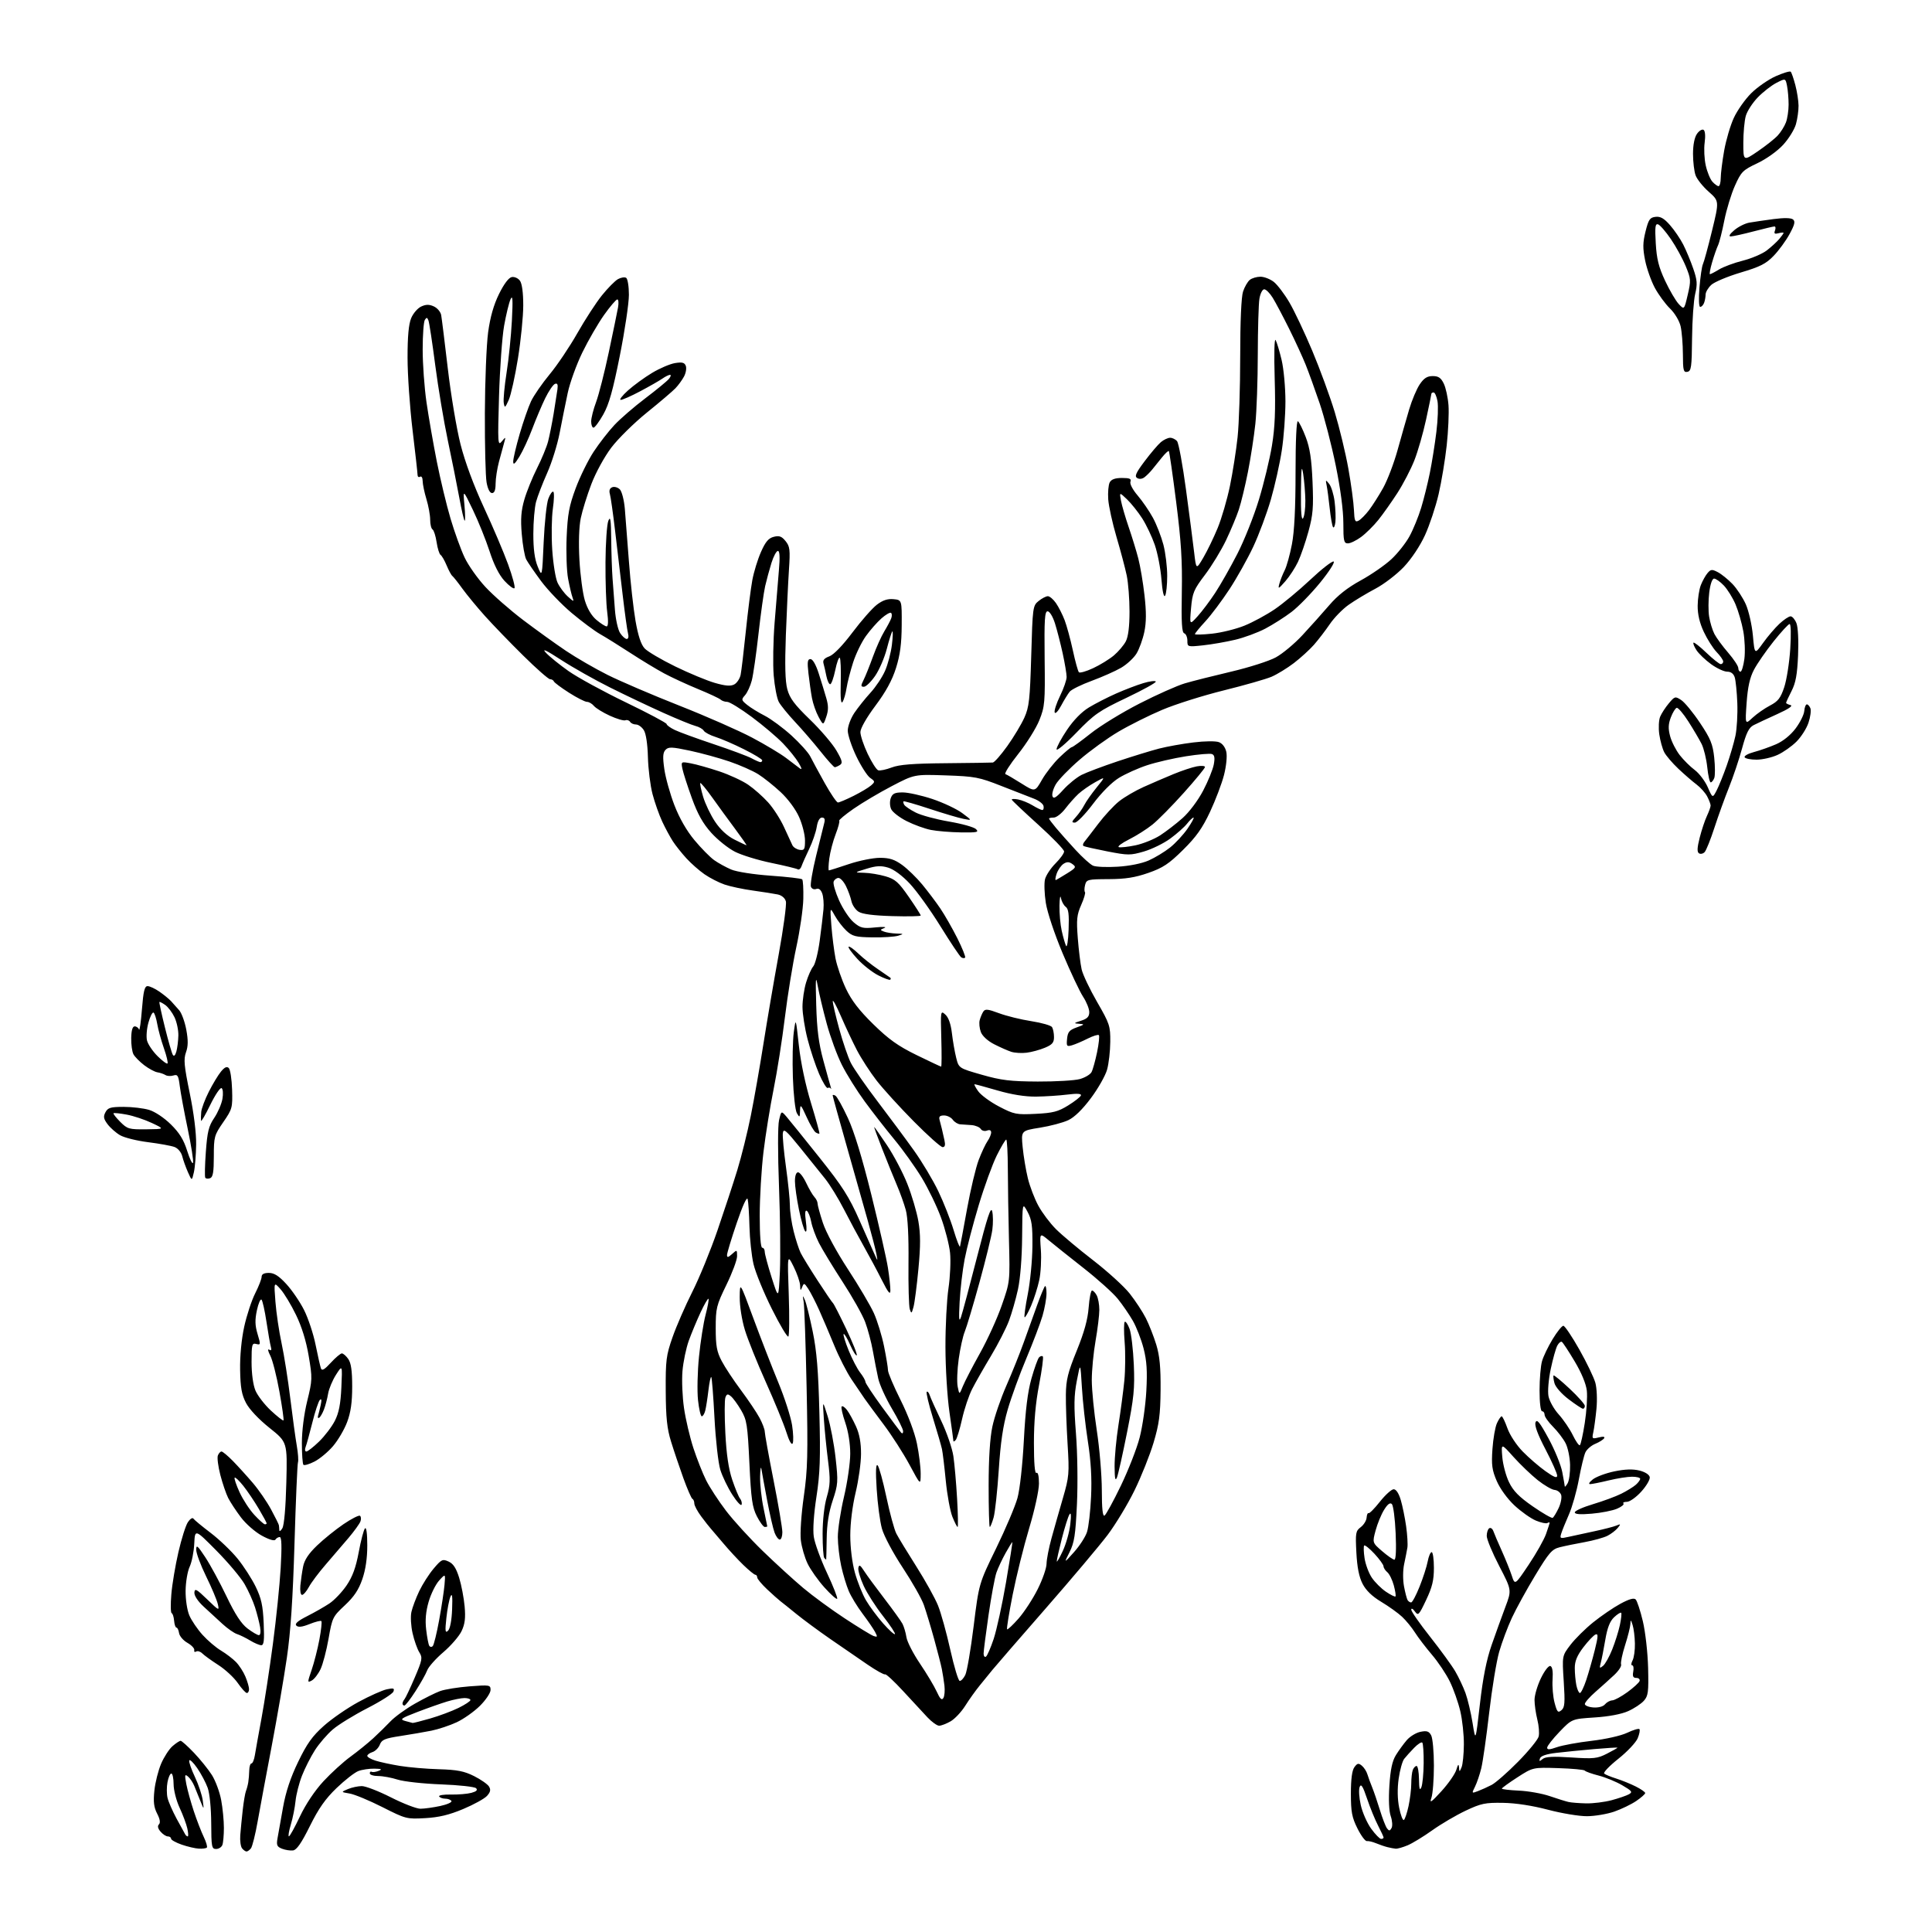 <?xml version="1.0" encoding="UTF-8" standalone="no"?>
<svg 
  version="1.1" 
  xmlns="http://www.w3.org/2000/svg" 
  xmlns:xlink="http://www.w3.org/1999/xlink" 
  xmlns:svg="http://www.w3.org/2000/svg"
  xmlns:rdf="http://www.w3.org/1999/02/22-rdf-syntax-ns#"
  xmlns:cc="http://creativecommons.org/ns#"
  xmlns:dc="http://purl.org/dc/elements/1.1/"
  viewBox="0 0 768 768"
  width="768"
  height="768"
>
<style>svg {background-color: white; }</style>"
<path stroke="none" fill="black" fill-rule="evenodd" d="M98.00,736.00C97.58,736.00 96.79,735.44 96.23,734.75C95.67,734.06 95.34,731.70 95.51,729.50C95.68,727.30 96.12,722.80 96.49,719.50C96.86,716.20 97.44,712.83 97.76,712.00C98.09,711.17 98.51,709.60 98.69,708.50C98.87,707.40 99.05,705.26 99.08,703.75C99.11,702.24 99.50,701.00 99.96,701.00C100.41,701.00 101.02,699.54 101.31,697.75C101.59,695.96 102.79,689.33 103.96,683.00C105.13,676.67 107.17,663.40 108.48,653.50C109.80,643.60 111.19,629.99 111.58,623.25C112.07,614.69 111.96,611.00 111.20,611.00C110.61,611.00 109.83,611.46 109.49,612.02C109.09,612.66 107.04,612.06 104.07,610.44C101.44,609.01 97.70,605.74 95.77,603.17C93.83,600.60 91.55,597.13 90.70,595.46C89.86,593.78 88.45,589.66 87.58,586.30C86.71,582.93 86.27,579.47 86.60,578.59C86.94,577.72 87.59,577.00 88.06,577.00C88.52,577.00 90.55,578.69 92.57,580.75C94.58,582.81 98.16,586.75 100.51,589.50C102.86,592.25 106.11,596.98 107.74,600.00C109.37,603.02 110.77,605.84 110.85,606.25C110.93,606.66 111.01,607.56 111.03,608.25C111.05,608.94 111.59,608.60 112.24,607.50C112.96,606.28 113.57,599.23 113.82,589.38C114.23,573.27 114.23,573.27 107.11,567.59C102.84,564.18 99.12,560.23 97.80,557.71C96.07,554.39 95.57,551.61 95.45,544.53C95.35,539.06 95.99,532.37 97.08,527.38C98.07,522.87 100.03,516.91 101.44,514.13C102.85,511.34 104.00,508.38 104.00,507.53C104.00,506.51 104.96,506.00 106.87,506.00C108.99,506.00 110.82,507.16 113.82,510.42C116.05,512.84 119.23,517.49 120.86,520.73C122.50,523.98 124.57,530.20 125.45,534.57C126.33,538.93 127.29,543.16 127.58,543.96C127.96,545.04 128.99,544.45 131.50,541.71C133.37,539.67 135.35,538.00 135.89,538.00C136.44,538.00 137.59,539.00 138.44,540.22C139.56,541.82 140.00,544.89 140.00,551.18C140.00,557.49 139.44,561.42 137.99,565.29C136.89,568.24 134.36,572.55 132.38,574.86C130.40,577.18 127.09,579.93 125.02,580.99C122.94,582.05 120.97,582.63 120.62,582.29C120.28,581.95 120.00,578.05 120.00,573.63C120.00,568.82 120.85,562.11 122.13,556.90C124.18,548.55 124.20,547.84 122.72,539.06C121.72,533.11 119.96,527.40 117.68,522.71C115.76,518.74 112.99,514.15 111.53,512.50C108.87,509.50 108.87,509.50 109.49,517.50C109.83,521.90 110.93,529.33 111.94,534.00C112.94,538.67 114.51,548.58 115.41,556.00C116.32,563.42 117.48,571.88 117.99,574.79C118.49,577.69 118.70,580.62 118.45,581.29C118.20,581.95 117.58,596.45 117.07,613.50C116.41,635.59 115.54,648.67 114.03,659.00C112.87,666.98 110.16,682.73 108.02,694.00C105.87,705.27 103.36,718.77 102.43,724.00C101.51,729.23 100.30,734.06 99.75,734.75C99.20,735.44 98.42,736.00 98.00,736.00zM116.50,735.57C115.40,735.71 113.43,735.41 112.12,734.90C110.10,734.11 109.83,733.49 110.32,730.73C110.64,728.96 111.62,723.45 112.50,718.50C113.61,712.27 115.46,706.69 118.52,700.36C122.01,693.13 124.15,690.13 128.72,686.06C131.90,683.22 138.10,678.95 142.50,676.56C146.90,674.18 151.96,671.91 153.75,671.53C156.47,670.95 156.90,671.10 156.39,672.43C156.05,673.31 151.41,676.27 146.07,679.01C140.73,681.76 134.53,685.56 132.30,687.48C130.07,689.39 126.87,693.10 125.19,695.72C123.51,698.35 121.20,702.91 120.05,705.85C118.89,708.80 117.74,713.33 117.48,715.93C117.22,718.53 116.38,722.76 115.60,725.33C114.83,727.90 114.49,729.99 114.85,729.97C115.21,729.96 117.18,726.39 119.24,722.04C121.55,717.17 125.14,711.81 128.58,708.08C131.66,704.76 136.50,700.35 139.34,698.29C142.18,696.22 146.22,692.95 148.33,691.02C150.44,689.08 153.55,686.03 155.25,684.24C156.95,682.45 161.30,679.30 164.92,677.24C168.54,675.18 173.04,672.93 174.92,672.24C176.81,671.55 182.09,670.70 186.67,670.35C194.68,669.73 195.00,669.79 195.00,671.81C195.00,672.97 193.09,675.81 190.76,678.12C188.43,680.42 184.27,683.36 181.51,684.64C178.76,685.92 174.25,687.41 171.50,687.97C168.75,688.52 163.21,689.47 159.19,690.09C152.99,691.03 151.74,691.56 150.99,693.52C150.51,694.79 149.19,696.12 148.06,696.48C146.93,696.84 146.00,697.52 146.00,697.99C146.00,698.46 147.46,699.31 149.25,699.88C151.04,700.45 155.43,701.40 159.00,701.98C162.57,702.56 169.56,703.16 174.52,703.30C181.76,703.51 184.51,704.05 188.46,706.03C191.17,707.39 193.84,709.26 194.40,710.19C195.16,711.45 194.95,712.39 193.59,713.90C192.59,715.00 188.34,717.35 184.14,719.11C178.54,721.46 174.49,722.43 169.00,722.74C161.67,723.15 161.28,723.05 152.00,718.35C146.78,715.71 140.93,713.28 139.00,712.96C135.50,712.37 135.50,712.37 138.32,711.18C139.86,710.53 142.35,710.00 143.84,710.00C145.33,710.00 150.55,712.02 155.44,714.50C160.34,716.98 165.59,719.00 167.12,719.00C168.65,719.00 172.18,718.51 174.96,717.92C177.74,717.32 179.76,716.42 179.45,715.92C179.14,715.41 178.04,715.00 177.00,715.00C175.96,715.00 174.87,714.60 174.57,714.12C174.28,713.64 176.39,713.29 179.27,713.36C182.14,713.42 185.80,713.11 187.39,712.68C189.41,712.13 189.97,711.57 189.24,710.84C188.67,710.27 182.42,709.58 175.35,709.32C168.28,709.06 160.51,708.20 158.07,707.42C155.64,706.64 152.15,706.00 150.32,706.00C148.49,706.00 147.00,705.52 147.00,704.94C147.00,704.36 147.34,704.08 147.75,704.32C148.16,704.55 149.40,704.39 150.50,703.95C152.07,703.31 151.70,703.13 148.82,703.07C146.79,703.03 143.92,703.46 142.45,704.02C140.98,704.58 137.09,707.61 133.81,710.76C129.35,715.04 126.67,718.86 123.18,725.90C119.83,732.65 117.93,735.39 116.50,735.57zM79.08,734.87C77.66,734.80 74.59,734.09 72.25,733.28C69.91,732.47 68.00,731.40 68.00,730.91C68.00,730.41 67.43,730.00 66.72,730.00C66.02,730.00 64.71,729.15 63.82,728.10C62.75,726.85 62.53,725.87 63.18,725.22C63.83,724.57 63.59,723.10 62.46,720.93C61.16,718.40 60.90,716.25 61.37,711.77C61.70,708.56 62.92,703.74 64.06,701.08C65.21,698.41 67.24,695.28 68.58,694.12C69.92,692.95 71.37,692.00 71.80,692.00C72.22,692.00 74.61,694.14 77.10,696.75C79.59,699.36 82.80,703.35 84.24,705.61C85.67,707.88 87.33,712.35 87.92,715.55C88.52,718.75 89.00,723.72 89.00,726.60C89.00,729.48 88.73,732.55 88.39,733.42C88.06,734.29 86.93,735.00 85.89,735.00C84.16,735.00 84.00,734.12 83.96,724.75C83.93,718.77 83.35,712.92 82.56,710.70C81.81,708.61 79.93,705.07 78.39,702.84C76.84,700.60 75.42,699.25 75.23,699.82C75.03,700.40 76.06,703.36 77.50,706.40C78.94,709.45 80.33,713.64 80.60,715.72C81.09,719.50 81.09,719.50 79.68,716.00C78.91,714.08 77.81,711.36 77.24,709.96C76.67,708.56 75.54,706.87 74.73,706.19C73.45,705.13 73.36,705.53 74.07,709.23C74.52,711.58 75.86,716.42 77.05,720.00C78.23,723.58 80.01,728.16 80.99,730.20C81.97,732.23 82.52,734.15 82.22,734.45C81.91,734.75 80.50,734.94 79.08,734.87zM554.78,734.88C554.08,734.82 552.60,734.54 551.50,734.26C550.40,733.99 548.38,733.29 547.00,732.72C545.62,732.15 543.98,731.76 543.35,731.86C542.72,731.96 541.03,729.69 539.60,726.82C537.41,722.42 537.00,720.27 537.00,712.99C537.00,707.22 537.46,703.76 538.39,702.48C539.56,700.88 540.04,700.79 541.35,701.88C542.22,702.59 543.22,704.15 543.57,705.34C543.93,706.53 544.78,708.85 545.46,710.50C546.13,712.15 547.52,716.20 548.53,719.50C549.54,722.80 550.81,726.09 551.36,726.81C552.17,727.89 552.50,727.86 553.16,726.68C553.61,725.88 553.47,723.77 552.85,721.99C552.14,719.98 551.94,715.40 552.30,709.85C552.71,703.43 553.44,700.03 554.89,697.69C555.99,695.90 557.94,693.22 559.21,691.74C560.48,690.26 562.94,688.76 564.67,688.42C567.20,687.91 568.03,688.19 568.91,689.83C569.51,690.95 570.00,696.37 570.00,701.87C570.00,707.37 569.55,713.14 569.00,714.68C568.19,716.98 568.93,716.48 573.02,712.00C575.77,708.98 578.43,705.15 578.92,703.50C579.58,701.31 579.86,701.04 579.98,702.50C580.14,704.50 580.14,704.50 581.00,702.50C581.47,701.40 581.88,697.35 581.91,693.50C581.95,689.65 581.30,683.65 580.48,680.18C579.66,676.70 577.79,671.41 576.33,668.43C574.87,665.44 571.66,660.64 569.19,657.75C566.73,654.86 563.70,650.89 562.46,648.93C561.22,646.97 558.92,644.16 557.35,642.69C555.78,641.22 552.06,638.55 549.08,636.76C545.44,634.58 542.99,632.21 541.64,629.58C540.25,626.88 539.48,623.00 539.18,617.18C538.77,609.37 538.90,608.58 540.91,607.07C542.11,606.16 543.17,604.46 543.25,603.28C543.34,602.10 543.69,601.31 544.02,601.51C544.36,601.72 546.39,599.66 548.54,596.94C550.70,594.22 553.16,592.00 554.01,592.00C554.98,592.00 556.04,593.62 556.83,596.28C557.52,598.63 558.48,603.33 558.96,606.73C559.44,610.12 559.66,613.94 559.46,615.20C559.25,616.47 558.67,619.42 558.17,621.76C557.65,624.20 557.63,627.98 558.11,630.58C558.58,633.08 559.22,635.55 559.54,636.07C559.86,636.58 560.49,637.00 560.95,637.00C561.41,637.00 562.92,634.16 564.31,630.69C565.70,627.22 567.15,622.72 567.53,620.69C567.91,618.66 568.62,617.00 569.11,617.00C569.60,617.00 570.00,619.81 570.00,623.25C570.00,628.15 569.34,630.90 566.92,636.00C564.04,642.09 563.75,642.38 562.42,640.56C561.62,639.46 561.00,639.17 561.00,639.89C561.00,640.59 564.38,645.45 568.52,650.68C572.65,655.92 577.14,662.08 578.48,664.38C579.83,666.68 581.67,670.58 582.56,673.03C583.45,675.49 584.72,680.85 585.38,684.95C586.57,692.41 586.57,692.41 588.29,677.36C589.50,666.82 590.90,659.81 592.95,653.91C594.56,649.29 597.02,642.48 598.41,638.79C600.94,632.09 600.94,632.09 595.97,622.53C593.24,617.28 591.00,611.89 591.00,610.55C591.00,609.21 591.45,607.84 592.01,607.50C592.56,607.15 593.30,607.69 593.65,608.69C594.00,609.68 595.50,613.20 596.99,616.50C598.47,619.80 600.26,624.23 600.95,626.33C602.21,630.17 602.21,630.17 607.68,622.00C610.69,617.51 613.79,612.01 614.57,609.79C615.36,607.57 616.00,605.55 616.00,605.32C616.00,605.08 615.60,605.13 615.11,605.43C614.61,605.74 612.54,605.29 610.50,604.44C608.46,603.58 604.64,600.87 602.00,598.41C599.20,595.79 596.29,591.77 594.98,588.73C593.10,584.37 592.83,582.34 593.27,576.02C593.56,571.88 594.36,567.26 595.06,565.75C595.75,564.24 596.59,563.00 596.93,563.00C597.26,563.00 598.29,565.14 599.22,567.75C600.17,570.44 602.82,574.46 605.30,577.00C607.72,579.48 611.79,582.99 614.35,584.81C617.78,587.25 619.00,587.72 619.00,586.58C619.00,585.73 616.91,581.03 614.35,576.13C611.24,570.18 609.93,566.62 610.40,565.40C610.95,563.98 612.09,565.40 615.58,571.83C618.05,576.36 620.50,582.37 621.03,585.18C621.56,587.98 622.01,590.55 622.03,590.89C622.05,591.22 622.55,590.65 623.16,589.61C623.76,588.57 624.20,585.29 624.13,582.32C624.06,579.35 623.26,575.47 622.35,573.71C621.44,571.94 619.19,568.99 617.35,567.15C615.51,565.31 614.00,563.17 614.00,562.40C614.00,561.63 613.55,561.00 613.00,561.00C612.41,561.00 612.00,557.58 612.00,552.74C612.00,548.20 612.44,542.95 612.98,541.08C613.51,539.21 615.41,535.27 617.19,532.34C618.97,529.40 620.89,527.01 621.46,527.02C622.03,527.03 624.89,531.28 627.81,536.45C630.73,541.62 633.60,547.58 634.18,549.68C634.77,551.82 634.97,556.36 634.62,560.00C634.27,563.58 633.71,567.76 633.37,569.30C632.78,571.95 632.90,572.06 635.52,571.40C637.31,570.96 638.07,571.07 637.67,571.72C637.33,572.28 635.74,573.28 634.16,573.94C632.57,574.59 630.80,576.11 630.23,577.32C629.66,578.52 628.49,583.36 627.62,588.08C626.75,592.80 624.97,599.10 623.65,602.08C622.34,605.06 620.97,608.45 620.61,609.62C619.99,611.61 620.17,611.68 623.72,610.88C625.80,610.41 630.42,609.41 634.00,608.65C637.58,607.89 641.40,606.90 642.50,606.45C644.31,605.70 644.36,605.79 643.07,607.38C642.29,608.34 640.47,609.74 639.03,610.48C637.59,611.23 633.51,612.36 629.96,613.01C626.41,613.65 621.92,614.57 620.00,615.06C616.93,615.83 615.74,617.20 610.29,626.22C606.87,631.87 602.69,639.48 601.00,643.12C599.31,646.76 597.04,652.84 595.95,656.62C594.86,660.40 593.07,671.31 591.97,680.86C590.87,690.40 589.46,700.30 588.84,702.86C588.22,705.41 587.09,708.73 586.34,710.23C584.99,712.92 585.01,712.95 587.49,712.00C588.88,711.48 591.33,710.37 592.93,709.54C594.53,708.71 599.27,704.56 603.45,700.32C607.63,696.08 611.32,691.57 611.64,690.29C611.96,689.01 611.73,685.97 611.11,683.54C610.50,681.10 610.00,677.60 610.00,675.74C610.00,673.89 611.14,670.01 612.54,667.12C613.96,664.17 615.61,662.04 616.29,662.27C617.08,662.53 617.39,664.39 617.17,667.68C616.99,670.44 617.35,674.59 617.98,676.92C618.97,680.61 619.32,680.98 620.69,679.84C622.02,678.74 622.16,676.94 621.61,668.38C620.95,658.22 620.95,658.22 624.27,653.87C626.10,651.47 630.16,647.44 633.31,644.91C636.45,642.38 641.30,639.06 644.10,637.54C647.58,635.65 649.50,635.10 650.21,635.81C650.77,636.37 652.06,640.27 653.06,644.48C654.07,648.75 654.99,656.91 655.15,663.00C655.38,672.62 655.19,674.14 653.46,676.09C652.38,677.30 649.57,679.16 647.20,680.21C644.53,681.41 639.49,682.36 633.88,682.72C624.85,683.31 624.85,683.31 619.95,688.40C617.25,691.21 615.03,694.04 615.02,694.71C615.01,695.62 615.95,695.57 618.90,694.53C621.05,693.78 627.24,692.64 632.65,692.01C638.30,691.35 644.33,689.99 646.80,688.82C649.17,687.69 651.37,687.03 651.69,687.35C652.01,687.67 651.70,689.31 651.01,690.98C650.31,692.66 646.85,696.34 643.31,699.15C639.77,701.97 637.24,704.61 637.69,705.02C638.13,705.42 640.30,706.32 642.50,707.01C644.70,707.71 648.19,709.12 650.25,710.16C652.31,711.19 654.00,712.37 653.99,712.77C653.99,713.17 652.38,714.59 650.42,715.93C648.46,717.26 644.53,719.16 641.68,720.15C638.83,721.13 633.96,721.95 630.86,721.97C627.76,721.99 620.78,720.83 615.36,719.40C609.15,717.76 602.54,716.74 597.50,716.66C590.40,716.54 588.72,716.89 582.61,719.78C578.82,721.57 572.85,725.07 569.35,727.57C565.86,730.06 561.44,732.76 559.53,733.55C557.62,734.35 555.49,734.95 554.78,734.88zM549.01,731.00C549.55,731.00 550.00,730.76 550.00,730.46C550.00,730.16 549.01,728.03 547.81,725.71C546.61,723.39 544.63,718.58 543.43,715.00C541.75,710.02 541.06,708.93 540.48,710.34C540.06,711.35 540.26,714.57 540.92,717.51C541.57,720.45 543.44,724.69 545.06,726.93C546.68,729.17 548.46,731.00 549.01,731.00zM74.64,730.00C74.92,730.00 74.85,728.59 74.47,726.86C74.09,725.14 72.71,721.42 71.40,718.61C70.08,715.77 69.02,711.61 69.01,709.25C69.00,706.91 68.60,705.00 68.11,705.00C67.62,705.00 66.93,706.55 66.58,708.44C66.22,710.33 66.23,713.14 66.60,714.69C66.96,716.24 68.60,719.98 70.23,723.00C71.86,726.02 73.41,728.84 73.66,729.25C73.91,729.66 74.35,730.00 74.64,730.00zM558.05,723.47C558.48,723.20 559.32,720.71 559.92,717.94C560.51,715.17 561.00,711.16 561.00,709.03C561.00,706.90 561.27,704.45 561.61,703.58C561.94,702.71 562.62,702.00 563.11,702.00C563.60,702.00 564.03,704.36 564.07,707.25C564.12,711.11 564.37,711.97 565.00,710.50C565.47,709.40 565.89,705.09 565.93,700.92C565.97,696.75 565.72,693.05 565.38,692.71C565.04,692.37 563.57,693.31 562.13,694.80C560.68,696.28 558.91,698.26 558.18,699.18C557.46,700.11 556.47,703.65 555.99,707.06C555.43,711.04 555.50,715.16 556.19,718.60C556.78,721.54 557.62,723.73 558.05,723.47zM630.50,716.87C633.25,716.93 637.80,716.36 640.61,715.62C643.42,714.87 646.53,713.80 647.51,713.26C649.07,712.38 648.74,711.93 644.90,709.69C642.48,708.27 638.25,706.53 635.50,705.82C632.75,705.11 630.27,704.23 630.00,703.85C629.72,703.48 624.96,703.03 619.43,702.86C609.36,702.54 609.36,702.54 603.19,706.52C599.80,708.71 597.02,710.73 597.01,711.00C597.01,711.27 600.05,711.63 603.76,711.80C607.46,711.96 612.98,712.94 616.00,713.97C619.02,715.01 622.40,716.06 623.50,716.31C624.60,716.56 627.75,716.81 630.50,716.87zM613.21,699.24C614.34,698.30 617.33,698.14 624.64,698.62C633.56,699.21 634.97,699.06 638.77,697.12C641.10,695.93 643.00,694.85 643.00,694.72C643.00,694.60 638.84,694.85 633.75,695.29C628.66,695.74 621.83,696.41 618.58,696.80C614.66,697.26 612.49,698.01 612.16,699.00C611.76,700.24 611.94,700.28 613.21,699.24zM373.32,686.00C372.48,686.00 370.38,684.49 368.65,682.64C366.92,680.79 362.58,676.11 359.01,672.23C355.44,668.35 352.22,665.37 351.85,665.59C351.48,665.82 348.32,664.07 344.84,661.69C341.35,659.32 334.68,654.73 330.00,651.49C325.32,648.25 319.27,643.78 316.53,641.55C313.80,639.32 310.97,637.05 310.23,636.50C309.50,635.95 307.12,633.83 304.95,631.79C302.78,629.75 301.00,627.61 301.00,627.04C301.00,626.47 300.66,626.00 300.25,625.99C299.84,625.98 297.70,624.24 295.50,622.11C293.30,619.98 289.70,616.09 287.50,613.46C285.30,610.84 283.05,608.20 282.50,607.59C281.95,606.99 280.26,604.84 278.75,602.82C277.24,600.79 276.00,598.47 276.00,597.65C276.00,596.83 275.66,596.02 275.25,595.83C274.84,595.65 273.21,591.90 271.62,587.50C270.04,583.10 267.84,576.58 266.74,573.00C265.16,567.92 264.70,563.55 264.64,553.00C264.57,540.71 264.81,538.79 267.34,531.57C268.86,527.21 272.39,519.11 275.18,513.57C277.98,508.03 282.50,496.98 285.24,489.00C287.98,481.02 291.53,470.23 293.13,465.00C294.73,459.77 297.13,450.10 298.46,443.50C299.79,436.90 302.04,424.07 303.47,415.00C304.90,405.93 307.62,389.95 309.53,379.50C311.43,369.05 312.72,359.51 312.40,358.31C312.03,356.98 310.75,355.90 309.15,355.56C307.69,355.26 303.26,354.56 299.29,354.01C295.33,353.47 290.24,352.38 287.99,351.61C285.73,350.83 282.16,349.00 280.04,347.53C277.93,346.06 274.68,343.21 272.84,341.18C270.99,339.16 268.60,336.15 267.52,334.50C266.44,332.85 264.53,329.32 263.28,326.66C262.03,324.00 260.28,319.05 259.39,315.66C258.50,312.27 257.68,305.68 257.56,301.00C257.42,295.77 256.80,291.63 255.93,290.25C255.15,289.01 253.75,288.00 252.82,288.00C251.88,288.00 250.82,287.52 250.46,286.93C250.09,286.34 249.25,286.07 248.59,286.33C247.93,286.58 245.14,285.76 242.40,284.50C239.66,283.24 236.82,281.49 236.09,280.61C235.36,279.72 234.11,279.00 233.33,279.00C232.55,279.00 229.34,277.37 226.20,275.37C223.07,273.37 220.35,271.35 220.17,270.87C219.98,270.39 219.31,270.00 218.66,270.00C218.02,270.00 213.22,265.78 208.00,260.62C202.77,255.47 195.93,248.38 192.78,244.87C189.64,241.37 185.60,236.47 183.81,234.00C182.03,231.53 180.23,229.26 179.82,228.96C179.41,228.67 178.39,226.79 177.55,224.78C176.72,222.78 175.63,220.89 175.13,220.58C174.64,220.27 173.93,218.00 173.56,215.54C173.19,213.07 172.46,210.78 171.94,210.46C171.42,210.14 171.00,208.41 171.00,206.60C171.00,204.79 170.33,201.11 169.51,198.41C168.69,195.71 168.02,192.46 168.01,191.19C168.00,189.91 167.56,189.16 167.00,189.50C166.45,189.84 166.00,189.53 165.99,188.81C165.99,188.09 165.09,180.07 164.00,171.00C162.91,161.93 162.01,148.97 162.01,142.22C162.00,133.75 162.45,128.86 163.45,126.47C164.24,124.56 166.04,122.48 167.45,121.84C169.35,120.97 170.63,120.96 172.47,121.81C173.83,122.43 175.13,123.96 175.37,125.22C175.60,126.47 176.79,136.05 178.01,146.50C179.23,156.95 181.51,170.53 183.08,176.68C184.87,183.69 188.32,193.01 192.34,201.68C195.87,209.28 200.21,219.47 201.97,224.32C203.74,229.18 204.88,233.45 204.51,233.82C204.14,234.19 202.36,232.87 200.54,230.90C198.38,228.54 196.34,224.49 194.61,219.14C193.15,214.65 190.18,207.27 188.00,202.74C184.04,194.50 184.04,194.50 184.62,200.75C184.94,204.19 184.98,207.00 184.72,207.00C184.46,207.00 183.49,202.84 182.56,197.75C181.62,192.66 179.57,182.43 178.00,175.00C176.43,167.57 174.19,154.17 173.02,145.21C171.86,136.25 170.64,128.22 170.31,127.38C169.83,126.13 169.56,126.09 168.88,127.17C168.41,127.90 168.02,133.17 168.02,138.87C168.01,144.58 168.69,154.03 169.53,159.87C170.38,165.72 172.23,176.34 173.64,183.48C175.06,190.62 177.52,200.85 179.11,206.21C180.70,211.57 183.21,218.51 184.69,221.62C186.16,224.74 189.87,229.99 192.93,233.29C195.99,236.60 202.77,242.54 208.00,246.50C213.22,250.45 220.88,255.96 225.00,258.73C229.12,261.50 236.55,265.79 241.50,268.27C246.45,270.75 259.27,276.25 270.00,280.48C280.73,284.71 293.77,290.45 299.00,293.23C304.23,296.00 310.30,299.64 312.50,301.32C314.70,303.00 317.15,304.85 317.94,305.44C318.90,306.15 318.75,305.43 317.48,303.27C316.44,301.49 313.65,298.01 311.28,295.54C308.91,293.07 303.32,288.33 298.87,285.02C294.41,281.71 290.01,279.00 289.08,279.00C288.16,279.00 286.97,278.60 286.45,278.10C285.93,277.61 281.90,275.73 277.50,273.92C273.10,272.11 267.02,269.30 264.00,267.68C260.98,266.06 254.90,262.38 250.50,259.51C246.10,256.65 240.72,253.29 238.53,252.06C236.35,250.82 231.27,247.04 227.24,243.66C223.21,240.27 217.75,234.57 215.10,231.00C212.46,227.43 209.79,223.55 209.18,222.38C208.57,221.21 207.77,216.69 207.41,212.32C206.90,206.27 207.15,203.01 208.44,198.57C209.37,195.37 211.64,189.77 213.48,186.13C215.32,182.48 217.30,177.70 217.87,175.50C218.44,173.30 219.43,168.35 220.07,164.50C220.70,160.65 221.38,156.28 221.59,154.79C221.85,152.84 221.58,152.23 220.61,152.60C219.87,152.88 218.13,155.45 216.73,158.30C215.34,161.16 213.02,166.65 211.57,170.50C210.12,174.35 207.83,179.30 206.48,181.50C204.63,184.50 204.01,184.99 204.01,183.46C204.00,182.33 205.16,177.42 206.57,172.54C207.99,167.67 210.02,161.81 211.09,159.53C212.16,157.25 215.50,152.43 218.50,148.80C221.51,145.18 226.46,137.82 229.50,132.45C232.55,127.08 236.94,120.31 239.27,117.42C241.60,114.53 244.47,111.62 245.65,110.96C246.84,110.30 248.30,110.07 248.90,110.44C249.51,110.81 250.00,113.86 250.00,117.20C250.00,120.55 248.38,131.43 246.39,141.39C243.65,155.16 242.08,160.76 239.82,164.75C238.19,167.64 236.44,170.00 235.93,170.00C235.42,170.00 235.00,168.89 235.00,167.54C235.00,166.18 235.88,162.70 236.97,159.79C238.05,156.88 240.32,147.97 242.01,140.00C243.70,132.03 245.35,124.04 245.67,122.25C246.00,120.46 245.87,119.01 245.38,119.03C244.90,119.04 242.54,121.81 240.14,125.18C237.75,128.55 233.86,135.26 231.50,140.10C229.15,144.94 226.53,152.18 225.68,156.20C224.83,160.21 223.39,167.32 222.49,172.00C221.60,176.68 219.36,183.88 217.52,188.00C215.68,192.12 213.69,197.30 213.09,199.50C212.50,201.70 212.01,207.43 212.01,212.23C212.00,218.26 212.54,222.28 213.75,225.23C215.50,229.50 215.50,229.50 216.12,215.50C216.46,207.80 217.29,200.04 217.97,198.25C218.64,196.46 219.53,195.21 219.94,195.46C220.35,195.71 220.27,198.75 219.77,202.21C219.28,205.67 219.16,213.00 219.52,218.50C219.88,224.00 220.83,229.91 221.64,231.63C222.45,233.35 224.28,235.82 225.72,237.13C228.07,239.27 228.25,239.30 227.59,237.50C227.18,236.40 226.39,233.03 225.82,230.00C225.25,226.97 225.00,219.55 225.25,213.50C225.64,204.36 226.25,201.08 228.85,194.08C230.57,189.46 233.78,182.93 235.98,179.58C238.18,176.24 241.89,171.45 244.24,168.95C246.58,166.45 252.11,161.67 256.52,158.33C260.93,154.99 265.15,151.53 265.89,150.63C266.64,149.73 266.84,149.00 266.34,149.00C265.85,149.00 264.48,149.68 263.30,150.50C262.12,151.33 258.18,153.58 254.56,155.50C250.94,157.43 247.42,158.98 246.74,158.96C246.06,158.94 247.36,157.25 249.63,155.21C251.90,153.17 256.23,150.02 259.25,148.21C262.26,146.40 266.36,144.65 268.35,144.33C271.18,143.87 272.11,144.11 272.62,145.44C272.97,146.37 272.66,148.27 271.92,149.65C271.18,151.04 269.64,153.15 268.50,154.34C267.36,155.53 262.26,159.88 257.15,164.00C252.05,168.12 245.68,174.40 243.00,177.94C240.26,181.57 236.80,187.89 235.07,192.44C233.38,196.87 231.49,202.97 230.86,206.00C230.16,209.39 229.96,215.72 230.33,222.50C230.66,228.55 231.63,235.83 232.48,238.67C233.47,241.97 235.14,244.78 237.09,246.42C238.78,247.84 240.60,249.00 241.15,249.00C241.78,249.00 241.86,246.92 241.37,243.25C240.94,240.09 240.64,231.20 240.69,223.50C240.74,215.80 241.26,208.38 241.83,207.00C242.66,205.02 242.89,206.56 242.97,214.50C243.03,220.00 243.26,226.97 243.50,230.00C243.73,233.03 244.16,238.60 244.44,242.39C244.72,246.18 245.65,250.34 246.50,251.64C247.35,252.94 248.54,254.00 249.14,254.00C249.78,254.00 249.99,253.07 249.64,251.75C249.31,250.51 248.36,243.65 247.52,236.50C246.68,229.35 245.32,217.88 244.51,211.00C243.70,204.12 242.77,197.55 242.44,196.39C242.04,194.99 242.36,194.07 243.39,193.68C244.24,193.35 245.59,193.74 246.39,194.53C247.19,195.33 248.08,198.78 248.38,202.24C248.67,205.68 249.41,215.14 250.01,223.26C250.61,231.38 251.79,241.96 252.62,246.76C253.67,252.75 254.81,256.21 256.26,257.77C257.43,259.01 262.91,262.24 268.44,264.94C273.97,267.64 281.07,270.58 284.21,271.48C288.40,272.68 290.43,272.84 291.88,272.07C292.95,271.49 294.09,269.78 294.41,268.26C294.72,266.74 295.65,258.98 296.47,251.00C297.29,243.03 298.46,233.85 299.06,230.60C299.66,227.36 301.21,222.31 302.51,219.39C304.30,215.34 305.51,213.91 307.60,213.39C309.77,212.84 310.74,213.19 312.28,215.10C314.00,217.22 314.15,218.53 313.62,226.50C313.29,231.45 312.74,243.15 312.39,252.50C311.95,264.45 312.12,270.84 312.97,274.00C313.93,277.56 315.79,280.06 321.93,286.00C326.19,290.12 330.94,295.68 332.49,298.35C334.80,302.32 335.05,303.35 333.90,304.08C333.13,304.57 332.20,304.98 331.84,304.98C331.48,304.99 328.94,302.19 326.21,298.75C323.47,295.31 318.91,290.02 316.07,287.00C313.24,283.98 310.31,280.38 309.57,279.00C308.84,277.62 307.93,272.90 307.56,268.50C307.19,264.10 307.35,254.65 307.92,247.50C308.48,240.35 309.25,231.01 309.62,226.75C310.08,221.51 309.95,219.00 309.23,219.00C308.64,219.00 307.49,221.14 306.67,223.75C305.86,226.36 304.73,230.53 304.16,233.00C303.60,235.47 302.40,244.03 301.51,252.00C300.62,259.98 299.42,268.30 298.85,270.50C298.28,272.70 297.07,275.33 296.17,276.35C294.62,278.08 294.67,278.32 297.00,280.20C298.36,281.31 301.51,283.25 303.99,284.51C306.47,285.78 311.24,289.31 314.60,292.35C317.95,295.40 321.33,299.16 322.10,300.70C322.87,302.24 325.44,306.99 327.82,311.25C330.20,315.51 332.57,319.00 333.10,319.00C333.63,319.00 336.41,317.82 339.28,316.39C342.15,314.95 345.29,313.08 346.25,312.23C347.91,310.77 347.89,310.61 345.90,309.22C344.75,308.41 342.27,304.55 340.40,300.65C338.53,296.75 337.00,292.14 337.00,290.42C337.00,288.69 338.18,285.54 339.62,283.39C341.07,281.25 343.94,277.65 346.01,275.39C348.09,273.13 350.70,269.22 351.81,266.69C352.93,264.17 354.16,259.49 354.55,256.30C354.93,253.11 355.01,250.72 354.71,251.00C354.42,251.28 353.43,254.39 352.52,257.93C351.60,261.46 349.52,266.30 347.88,268.68C346.24,271.05 344.24,273.00 343.43,273.00C342.15,273.00 342.13,272.62 343.31,270.25C344.06,268.74 345.73,264.57 347.02,261.00C348.31,257.43 350.33,252.93 351.51,251.00C352.68,249.07 353.93,246.73 354.28,245.78C354.63,244.84 354.58,243.86 354.17,243.61C353.76,243.35 352.06,244.35 350.39,245.82C348.71,247.30 345.94,250.44 344.23,252.82C342.52,255.19 340.22,259.92 339.13,263.32C338.03,266.72 336.86,271.31 336.52,273.52C336.18,275.73 335.46,278.21 334.93,279.02C334.27,280.02 334.04,277.53 334.21,271.31C334.34,266.26 334.17,261.83 333.82,261.48C333.46,261.13 332.65,263.35 332.02,266.42C331.38,269.49 330.48,272.00 330.01,272.00C329.54,272.00 328.86,270.54 328.50,268.75C328.15,266.96 327.63,264.70 327.35,263.72C326.99,262.45 327.65,261.65 329.67,260.91C331.41,260.28 334.96,256.60 338.89,251.38C342.40,246.71 346.76,241.76 348.57,240.38C350.90,238.60 352.84,237.96 355.18,238.18C358.50,238.50 358.50,238.50 358.44,248.50C358.40,255.88 357.81,260.34 356.19,265.50C354.66,270.38 352.19,274.92 348.02,280.50C344.49,285.22 342.03,289.53 342.02,291.00C342.01,292.38 343.31,296.26 344.90,299.63C346.50,303.01 348.39,305.96 349.10,306.20C349.81,306.44 352.22,305.94 354.45,305.09C357.47,303.93 362.93,303.50 376.00,303.39C385.62,303.30 394.02,303.18 394.66,303.12C395.30,303.05 397.89,300.10 400.43,296.55C402.96,293.01 406.00,287.94 407.19,285.30C409.09,281.08 409.42,278.10 409.93,260.66C410.48,241.34 410.56,240.77 412.86,238.91C414.16,237.86 415.82,237.00 416.54,237.00C417.27,237.00 418.72,238.24 419.77,239.75C420.81,241.26 422.36,244.30 423.20,246.50C424.04,248.70 425.51,254.10 426.47,258.50C427.42,262.90 428.50,266.82 428.87,267.22C429.24,267.62 431.78,266.90 434.52,265.62C437.26,264.35 440.98,262.06 442.79,260.54C444.59,259.01 446.73,256.49 447.54,254.93C448.50,253.06 449.00,249.05 449.00,243.10C449.00,238.15 448.50,231.71 447.90,228.80C447.29,225.88 445.47,219.00 443.84,213.50C442.22,208.00 440.73,201.25 440.54,198.50C440.35,195.75 440.62,192.71 441.13,191.75C441.78,190.54 443.28,190.00 446.00,190.00C449.06,190.00 449.81,190.33 449.37,191.48C449.04,192.33 450.26,194.66 452.23,196.96C454.12,199.17 456.85,203.15 458.30,205.81C459.75,208.47 461.62,213.30 462.47,216.53C463.31,219.77 463.99,225.36 463.98,228.96C463.98,232.56 463.60,236.09 463.14,236.81C462.63,237.61 462.07,235.06 461.69,230.31C461.36,226.02 460.16,219.84 459.04,216.58C457.91,213.33 455.66,208.59 454.04,206.06C452.41,203.52 449.71,200.14 448.03,198.52C444.97,195.60 444.97,195.60 445.61,199.05C445.97,200.95 447.34,205.65 448.66,209.50C449.98,213.35 451.71,218.97 452.49,222.00C453.28,225.03 454.39,231.63 454.96,236.69C455.71,243.27 455.69,247.38 454.89,251.19C454.28,254.11 452.89,257.97 451.80,259.76C450.72,261.55 447.95,264.11 445.66,265.45C443.37,266.78 438.12,269.11 434.00,270.63C429.88,272.14 425.93,274.09 425.23,274.94C424.53,275.80 422.99,278.30 421.82,280.50C420.64,282.71 419.49,283.92 419.25,283.21C419.00,282.50 419.97,279.53 421.40,276.61C422.83,273.69 424.00,270.31 424.00,269.10C424.00,267.89 423.29,263.66 422.43,259.70C421.56,255.74 420.18,250.36 419.35,247.75C418.50,245.07 417.23,243.00 416.44,243.00C415.29,243.00 415.09,246.28 415.26,261.75C415.47,279.33 415.33,280.86 413.15,286.30C411.87,289.49 408.09,295.54 404.74,299.74C401.40,303.95 399.12,307.54 399.68,307.73C400.24,307.91 403.11,309.59 406.06,311.45C411.43,314.83 411.43,314.83 414.21,309.95C415.74,307.27 418.89,303.26 421.20,301.04C423.51,298.82 425.70,297.00 426.07,297.00C426.43,297.00 429.82,294.54 433.59,291.54C437.36,288.53 446.08,283.19 452.97,279.67C459.86,276.14 467.98,272.53 471.00,271.64C474.02,270.75 482.30,268.66 489.40,266.99C496.49,265.33 504.47,262.78 507.13,261.33C509.80,259.88 514.57,255.91 517.74,252.49C520.91,249.08 525.69,243.73 528.38,240.60C531.72,236.70 535.64,233.61 540.88,230.74C545.07,228.45 550.56,224.65 553.08,222.31C555.60,219.97 558.86,215.84 560.32,213.15C561.79,210.46 563.86,205.38 564.93,201.88C566.00,198.37 567.55,192.12 568.38,188.00C569.22,183.88 570.39,176.54 570.98,171.69C571.58,166.85 571.78,161.34 571.42,159.44C571.07,157.55 570.38,156.00 569.89,156.00C569.40,156.00 569.00,156.23 569.00,156.52C569.00,156.80 568.05,161.41 566.89,166.77C565.73,172.12 563.64,179.43 562.23,183.00C560.82,186.57 557.78,192.43 555.47,196.00C553.16,199.57 549.75,204.40 547.89,206.71C546.02,209.03 542.95,212.07 541.06,213.46C539.16,214.86 536.80,216.00 535.81,216.00C534.21,216.00 534.00,215.04 534.00,207.94C534.00,202.91 532.87,194.31 530.99,185.10C529.33,176.97 526.46,165.86 524.61,160.41C522.75,154.96 520.25,148.03 519.04,145.01C517.83,141.99 514.85,135.52 512.43,130.64C510.00,125.76 507.08,120.24 505.93,118.38C504.78,116.52 503.26,115.00 502.55,115.00C501.84,115.00 500.98,116.68 500.64,118.75C500.30,120.81 500.01,130.82 499.99,141.00C499.98,151.18 499.54,163.55 499.02,168.51C498.49,173.46 497.17,182.04 496.08,187.57C494.99,193.10 493.36,199.85 492.46,202.56C491.56,205.28 489.27,210.76 487.38,214.74C485.48,218.72 481.71,224.92 478.99,228.51C474.51,234.43 474.00,235.66 473.46,241.77C472.88,248.50 472.88,248.50 476.05,245.00C477.80,243.07 480.95,238.89 483.05,235.69C485.15,232.50 489.12,225.51 491.86,220.17C494.61,214.82 498.47,205.12 500.44,198.61C502.42,192.10 504.75,182.44 505.62,177.14C506.81,169.90 507.08,163.29 506.71,150.56C506.42,140.59 506.57,134.27 507.09,135.20C507.57,136.06 508.64,139.63 509.47,143.13C510.30,146.63 510.97,154.00 510.98,159.50C510.98,165.00 510.34,173.78 509.54,179.00C508.75,184.22 506.79,193.02 505.19,198.55C503.59,204.07 500.45,212.51 498.21,217.29C495.97,222.07 491.70,229.70 488.72,234.24C485.74,238.78 481.44,244.52 479.15,247.00C476.87,249.47 475.00,251.75 475.00,252.06C475.00,252.37 478.07,252.29 481.82,251.89C485.58,251.49 491.37,250.05 494.70,248.70C498.03,247.35 503.44,244.42 506.72,242.19C510.00,239.96 516.35,234.69 520.83,230.48C525.30,226.27 529.49,223.00 530.13,223.21C530.77,223.42 528.42,227.12 524.82,231.55C521.26,235.92 516.13,241.18 513.42,243.24C510.72,245.30 506.02,248.28 503.00,249.88C499.98,251.47 494.57,253.47 491.00,254.31C487.43,255.16 481.69,256.16 478.25,256.53C472.06,257.19 472.00,257.17 472.00,254.68C472.00,253.30 471.44,251.98 470.75,251.75C469.80,251.43 469.57,247.47 469.79,235.42C470.02,222.96 469.53,215.17 467.55,199.59C466.16,188.64 464.84,179.51 464.63,179.30C464.42,179.09 463.18,180.24 461.87,181.87C460.57,183.49 458.82,185.65 458.00,186.67C457.18,187.69 455.81,189.05 454.97,189.70C454.04,190.42 452.88,190.55 452.03,190.02C450.93,189.34 451.54,187.95 455.02,183.33C457.43,180.12 460.32,176.72 461.45,175.77C462.58,174.82 464.23,174.03 465.13,174.02C466.02,174.01 467.27,174.62 467.90,175.38C468.53,176.14 470.13,184.80 471.45,194.63C472.78,204.46 474.23,215.65 474.68,219.50C475.50,226.50 475.50,226.50 478.34,221.67C479.90,219.01 482.47,213.71 484.04,209.90C485.61,206.08 487.80,198.58 488.91,193.23C490.01,187.88 491.39,179.13 491.96,173.79C492.53,168.45 493.00,154.00 493.00,141.69C493.00,127.75 493.43,118.02 494.13,115.90C494.75,114.03 495.96,111.94 496.82,111.25C497.68,110.56 499.59,110.00 501.06,110.00C502.53,110.00 504.91,110.93 506.36,112.06C507.80,113.20 510.59,116.87 512.55,120.22C514.52,123.57 518.60,132.20 521.63,139.40C524.66,146.60 528.69,157.59 530.58,163.82C532.46,170.05 534.91,180.18 536.00,186.32C537.10,192.47 538.09,199.83 538.21,202.67C538.40,207.11 538.66,207.72 540.06,206.97C540.96,206.49 542.82,204.61 544.20,202.80C545.58,200.98 548.10,197.03 549.80,194.00C551.50,190.97 554.08,184.22 555.53,179.00C556.98,173.78 559.06,166.48 560.15,162.80C561.24,159.11 563.14,154.61 564.36,152.80C566.03,150.32 567.31,149.50 569.53,149.50C571.81,149.50 572.80,150.17 573.93,152.50C574.73,154.15 575.57,158.02 575.80,161.10C576.03,164.17 575.71,171.35 575.09,177.05C574.47,182.74 573.02,191.47 571.87,196.45C570.71,201.43 568.28,208.75 566.46,212.73C564.48,217.05 561.09,222.14 558.05,225.36C555.24,228.32 550.15,232.23 546.72,234.03C543.30,235.84 538.53,238.71 536.12,240.41C533.71,242.11 530.33,245.57 528.62,248.10C526.90,250.62 524.07,254.31 522.33,256.30C520.58,258.28 516.98,261.56 514.33,263.59C511.67,265.62 507.69,268.05 505.48,269.01C503.26,269.96 494.71,272.40 486.48,274.44C478.24,276.48 467.23,279.95 462.00,282.17C456.77,284.38 448.95,288.29 444.61,290.85C440.26,293.41 433.31,298.43 429.16,302.01C425.00,305.59 420.75,309.98 419.70,311.77C418.65,313.57 418.06,315.71 418.38,316.54C418.82,317.69 419.85,317.06 422.66,313.95C424.70,311.70 427.97,309.04 429.93,308.04C431.89,307.05 438.34,304.62 444.26,302.64C450.17,300.67 457.60,298.39 460.76,297.57C463.91,296.76 470.05,295.66 474.39,295.13C478.91,294.57 483.26,294.53 484.55,295.02C485.93,295.54 487.07,297.06 487.48,298.89C487.86,300.62 487.46,304.55 486.56,308.08C485.69,311.48 483.19,318.06 481.02,322.70C477.96,329.22 475.52,332.67 470.28,337.84C464.66,343.40 462.31,344.96 456.50,346.99C451.18,348.84 447.39,349.44 440.71,349.47C432.39,349.50 431.89,349.62 431.34,351.80C431.02,353.06 431.00,354.33 431.29,354.62C431.58,354.91 430.91,357.21 429.79,359.73C428.05,363.68 427.86,365.51 428.44,372.95C428.81,377.70 429.50,383.28 429.97,385.35C430.43,387.42 433.20,393.24 436.11,398.29C441.11,406.95 441.41,407.85 441.35,414.18C441.32,417.87 440.75,422.84 440.08,425.21C439.41,427.59 436.53,432.68 433.66,436.52C430.30,441.02 427.11,444.14 424.65,445.29C422.56,446.28 417.48,447.62 413.37,448.28C405.89,449.47 405.89,449.47 406.52,455.98C406.87,459.57 407.80,465.15 408.59,468.39C409.38,471.64 411.26,476.55 412.77,479.31C414.27,482.08 417.42,486.26 419.76,488.60C422.11,490.95 428.74,496.51 434.51,500.96C440.28,505.42 446.84,511.38 449.08,514.22C451.32,517.06 454.21,521.45 455.49,523.98C456.77,526.51 458.64,531.27 459.64,534.54C460.99,538.99 461.42,543.53 461.35,552.50C461.26,562.43 460.78,566.05 458.56,573.49C457.08,578.43 453.67,586.98 450.97,592.49C448.28,597.99 443.47,605.95 440.29,610.17C437.10,614.39 425.95,627.63 415.50,639.58C405.05,651.54 395.60,662.44 394.50,663.81C393.40,665.17 391.15,667.94 389.50,669.95C387.85,671.97 385.24,675.62 383.70,678.07C382.16,680.52 379.54,683.30 377.87,684.26C376.20,685.22 374.15,686.00 373.32,686.00zM164.00,684.90C164.28,684.96 167.43,684.16 171.00,683.13C174.58,682.10 179.64,680.21 182.25,678.93C184.86,677.65 187.00,676.24 187.00,675.80C187.00,675.36 185.95,675.00 184.66,675.00C183.37,675.00 180.28,675.61 177.79,676.36C175.30,677.11 169.94,679.00 165.88,680.56C159.41,683.04 158.81,683.48 161.00,684.09C162.38,684.48 163.73,684.85 164.00,684.90zM633.39,678.74C635.42,678.88 637.27,678.39 638.01,677.49C638.69,676.67 639.98,675.97 640.87,675.93C641.77,675.90 644.49,674.42 646.93,672.65C649.36,670.88 651.54,668.89 651.76,668.22C651.98,667.55 651.40,667.00 650.47,667.00C649.19,667.00 648.89,666.37 649.24,664.50C649.51,663.12 649.32,662.00 648.83,662.00C648.33,662.00 648.40,661.13 648.96,660.07C649.53,659.00 649.96,655.96 649.90,653.32C649.85,650.67 649.44,647.38 649.00,646.00C648.28,643.76 648.19,643.72 648.10,645.62C648.04,646.79 647.09,650.59 645.97,654.08C644.86,657.57 644.16,660.97 644.41,661.63C644.67,662.30 643.44,664.18 641.69,665.82C639.93,667.46 636.59,670.48 634.25,672.52C631.91,674.56 630.00,676.74 630.00,677.37C630.00,677.99 631.53,678.61 633.39,678.74zM160.75,677.99C160.34,678.00 160.00,677.64 160.00,677.20C160.00,676.76 160.36,675.97 160.80,675.45C161.24,674.93 163.07,671.05 164.88,666.83C167.88,659.81 168.03,658.97 166.69,656.83C165.88,655.55 164.68,652.16 164.02,649.29C163.35,646.39 163.14,642.63 163.54,640.79C163.94,638.98 165.34,635.25 166.65,632.50C167.96,629.75 170.54,625.71 172.39,623.53C175.48,619.87 175.94,619.65 178.32,620.74C180.19,621.59 181.34,623.36 182.53,627.20C183.43,630.12 184.40,635.24 184.70,638.59C185.11,643.19 184.82,645.58 183.49,648.37C182.53,650.40 179.28,654.17 176.27,656.74C173.25,659.32 170.36,662.56 169.83,663.96C169.31,665.36 167.22,669.08 165.19,672.24C163.16,675.40 161.16,677.99 160.75,677.99zM375.00,674.99C375.47,674.23 375.66,672.01 375.43,670.06C375.19,668.10 374.73,665.15 374.40,663.50C374.08,661.85 372.69,656.45 371.33,651.50C369.96,646.55 368.12,640.48 367.25,638.00C366.38,635.52 362.59,628.84 358.83,623.15C355.01,617.36 351.37,610.54 350.58,607.65C349.79,604.82 348.86,597.77 348.50,592.00C348.04,584.80 348.16,581.81 348.87,582.50C349.43,583.05 351.00,588.73 352.36,595.13C353.71,601.52 355.49,608.05 356.31,609.63C357.12,611.21 360.70,617.09 364.26,622.70C367.81,628.30 371.69,635.28 372.87,638.20C374.05,641.11 376.25,649.04 377.76,655.81C379.27,662.57 380.95,668.15 381.50,668.19C382.05,668.24 383.05,667.17 383.72,665.81C384.39,664.46 385.89,655.74 387.04,646.43C389.14,629.50 389.14,629.50 395.98,615.48C399.74,607.76 403.56,598.76 404.46,595.48C405.41,592.03 406.48,582.32 407.00,572.50C407.63,560.49 408.52,553.30 410.01,548.00C411.18,543.88 412.54,540.08 413.05,539.57C413.55,539.05 414.22,538.89 414.54,539.21C414.86,539.52 414.19,544.58 413.06,550.44C411.66,557.69 411.00,565.11 411.00,573.61C411.00,581.69 411.35,585.90 412.00,585.50C412.61,585.12 413.00,586.75 413.00,589.73C413.00,592.48 411.31,600.19 409.10,607.54C406.96,614.67 404.02,626.52 402.56,633.87C401.10,641.23 400.10,647.44 400.33,647.67C400.56,647.90 402.61,645.98 404.88,643.40C407.15,640.82 410.58,635.57 412.50,631.72C414.43,627.88 416.01,623.33 416.02,621.62C416.04,619.90 416.92,615.35 417.98,611.50C419.04,607.65 421.09,600.45 422.53,595.50C424.99,587.04 425.10,585.75 424.38,574.00C423.96,567.12 423.65,558.31 423.70,554.42C423.77,548.51 424.49,545.59 428.02,536.92C431.00,529.57 432.40,524.51 432.76,519.75C433.04,516.04 433.64,513.00 434.10,513.00C434.56,513.00 435.40,513.87 435.96,514.93C436.53,516.00 437.00,518.59 437.00,520.68C437.00,522.78 436.32,528.33 435.50,533.00C434.68,537.67 434.00,544.70 434.00,548.61C434.00,552.52 434.90,561.52 435.99,568.61C437.08,575.70 437.98,586.36 437.99,592.31C438.00,599.79 438.33,602.91 439.08,602.45C439.67,602.08 442.59,596.75 445.56,590.59C448.53,584.43 451.90,575.82 453.03,571.45C454.17,567.08 455.36,558.77 455.68,553.00C456.12,544.97 455.86,540.98 454.59,536.02C453.67,532.46 451.75,527.51 450.32,525.02C448.89,522.54 446.19,518.60 444.32,516.29C442.45,513.97 436.33,508.47 430.71,504.06C425.10,499.65 418.87,494.69 416.88,493.03C413.27,490.02 413.27,490.02 413.76,496.83C414.02,500.58 413.74,506.01 413.11,508.90C412.49,511.79 411.03,516.39 409.86,519.11C408.69,521.83 407.53,523.86 407.29,523.62C407.04,523.38 407.62,519.20 408.58,514.34C409.53,509.48 410.35,501.00 410.40,495.50C410.48,487.22 410.15,484.85 408.46,481.71C406.42,477.93 406.42,477.93 406.31,491.71C406.24,500.03 405.58,508.31 404.65,512.58C403.80,516.47 402.18,522.10 401.06,525.08C399.94,528.06 396.73,534.33 393.93,539.00C391.12,543.67 387.76,549.59 386.45,552.15C385.14,554.70 383.33,560.10 382.43,564.15C381.53,568.19 380.38,571.93 379.89,572.45C379.40,572.97 379.00,573.16 379.00,572.87C379.00,572.58 378.29,567.43 377.43,561.42C376.56,555.42 375.84,543.75 375.83,535.50C375.81,527.25 376.35,516.74 377.03,512.14C377.71,507.54 377.99,501.18 377.66,497.99C377.32,494.80 375.72,488.54 374.09,484.08C372.46,479.61 369.01,472.48 366.44,468.23C363.86,463.98 358.96,457.12 355.55,453.00C352.14,448.88 346.82,442.05 343.73,437.83C340.64,433.62 336.56,427.09 334.67,423.33C332.78,419.58 330.07,412.19 328.64,406.93C327.21,401.67 325.60,394.92 325.06,391.93C324.25,387.46 324.15,388.81 324.46,399.50C324.74,409.27 325.44,414.74 327.28,421.50C328.63,426.45 329.94,431.18 330.20,432.00C330.46,432.82 330.48,433.16 330.25,432.74C330.02,432.33 329.47,432.21 329.04,432.48C328.60,432.75 327.07,430.25 325.63,426.94C324.20,423.63 322.12,417.37 321.01,413.04C319.90,408.71 319.00,402.95 319.00,400.24C319.00,397.53 319.64,393.18 320.43,390.56C321.22,387.95 322.50,385.07 323.28,384.16C324.06,383.24 325.21,378.68 325.84,374.00C326.47,369.32 327.15,363.70 327.34,361.50C327.54,359.30 327.32,356.44 326.84,355.15C326.27,353.61 325.45,353.00 324.45,353.38C323.59,353.71 322.68,353.32 322.35,352.48C322.04,351.66 322.96,346.15 324.41,340.24C325.85,334.34 327.30,328.49 327.63,327.25C328.06,325.66 327.80,325.00 326.74,325.00C325.80,325.00 325.04,326.36 324.66,328.75C324.33,330.81 322.97,334.75 321.65,337.50C320.33,340.25 318.97,343.32 318.63,344.31C318.29,345.31 317.60,345.87 317.10,345.56C316.59,345.25 311.87,344.11 306.61,343.02C301.34,341.94 294.84,339.94 292.16,338.58C289.48,337.22 285.24,333.83 282.74,331.05C279.42,327.36 277.33,323.63 275.02,317.25C273.28,312.44 271.59,307.20 271.27,305.61C270.70,302.73 270.71,302.72 274.60,303.44C276.74,303.83 281.81,305.26 285.87,306.61C289.92,307.96 295.12,310.36 297.42,311.95C299.73,313.53 303.29,316.68 305.33,318.95C307.38,321.21 310.23,325.64 311.66,328.78C313.10,331.93 314.59,335.18 314.99,336.00C315.38,336.82 316.67,337.64 317.85,337.82C319.75,338.10 320.00,337.66 320.00,334.10C320.00,331.88 318.94,327.68 317.65,324.78C316.27,321.68 313.24,317.59 310.32,314.87C307.59,312.33 303.58,309.13 301.42,307.77C299.27,306.41 294.12,304.14 290.00,302.73C285.88,301.32 278.77,299.37 274.21,298.40C267.04,296.88 265.74,296.84 264.56,298.07C263.50,299.18 263.39,300.89 264.08,305.74C264.57,309.18 266.37,315.62 268.08,320.06C270.07,325.22 272.94,330.23 276.05,333.96C278.72,337.17 282.25,340.75 283.89,341.92C285.54,343.09 288.60,344.77 290.69,345.66C292.87,346.57 299.59,347.62 306.38,348.10C312.92,348.56 318.54,349.21 318.88,349.55C319.22,349.89 319.42,353.39 319.33,357.34C319.24,361.28 317.99,369.90 316.55,376.50C315.12,383.10 313.07,395.70 312.00,404.50C310.93,413.30 308.91,426.12 307.52,433.00C306.13,439.88 304.31,451.12 303.49,457.99C302.67,464.87 302.00,476.23 302.00,483.24C302.00,491.08 302.39,496.00 303.00,496.00C303.55,496.00 304.00,496.72 304.00,497.61C304.00,498.49 305.24,503.10 306.75,507.86C309.50,516.50 309.50,516.50 310.02,505.50C310.30,499.45 310.14,484.27 309.67,471.76C309.16,458.54 309.17,447.45 309.69,445.26C310.58,441.50 310.58,441.50 312.72,444.00C313.90,445.38 319.78,452.66 325.78,460.19C334.94,471.67 337.51,475.71 341.70,485.19C344.45,491.41 347.21,497.62 347.82,499.00C348.92,501.43 348.93,501.42 348.39,498.50C348.08,496.85 346.51,490.77 344.89,485.00C343.28,479.23 339.49,465.84 336.48,455.25C333.47,444.66 331.00,435.74 331.00,435.44C331.00,435.13 331.51,435.20 332.13,435.58C332.75,435.96 334.96,439.93 337.03,444.39C339.53,449.75 342.70,460.12 346.39,475.00C349.45,487.38 352.42,500.43 352.97,504.00C353.53,507.57 353.97,511.62 353.94,513.00C353.91,514.88 353.07,513.85 350.55,508.85C348.71,505.19 345.46,499.12 343.33,495.35C341.20,491.58 337.66,485.00 335.48,480.73C333.29,476.46 329.93,470.98 328.00,468.56C326.07,466.13 321.57,460.54 318.00,456.13C312.41,449.22 311.46,448.43 311.19,450.43C311.03,451.72 311.59,457.79 312.44,463.92C313.30,470.05 314.00,476.98 314.00,479.32C314.00,481.66 314.68,486.26 315.51,489.54C316.34,492.82 317.58,496.62 318.25,498.00C318.92,499.38 321.95,504.32 324.99,509.00C328.02,513.67 330.78,517.73 331.12,518.00C331.46,518.27 333.84,522.94 336.42,528.36C339.00,533.79 340.87,538.47 340.57,538.77C340.27,539.06 339.08,537.18 337.93,534.57C336.78,531.97 335.62,530.05 335.36,530.30C335.10,530.56 336.01,533.53 337.38,536.89C338.75,540.26 340.80,544.20 341.93,545.64C343.07,547.09 344.00,548.72 344.00,549.27C344.00,549.82 347.01,554.37 350.68,559.39C354.36,564.40 357.73,568.93 358.18,569.45C358.67,570.01 359.00,569.79 359.00,568.92C359.00,568.10 357.00,564.08 354.56,559.97C352.12,555.86 349.67,550.48 349.12,548.00C348.57,545.52 347.61,540.62 346.99,537.10C346.37,533.58 344.99,528.38 343.93,525.55C342.88,522.72 338.83,515.53 334.95,509.57C331.07,503.60 326.83,496.62 325.53,494.06C324.23,491.49 322.85,487.72 322.47,485.68C322.09,483.65 321.30,481.69 320.73,481.33C320.03,480.90 319.90,482.27 320.35,485.55C320.77,488.57 320.66,490.05 320.09,489.46C319.57,488.93 318.45,485.03 317.58,480.79C316.71,476.55 316.00,471.49 316.00,469.54C316.00,467.37 316.48,466.00 317.25,466.01C317.94,466.02 319.40,467.93 320.49,470.26C321.59,472.59 323.05,475.09 323.74,475.82C324.43,476.55 325.00,477.71 325.00,478.41C325.00,479.10 325.94,482.56 327.10,486.08C328.32,489.82 332.48,497.52 337.04,504.50C341.36,511.10 346.01,518.98 347.38,522.00C348.74,525.02 350.57,530.97 351.43,535.21C352.29,539.45 352.99,543.72 352.99,544.71C352.98,545.69 355.23,551.00 357.98,556.50C360.96,562.45 363.59,569.46 364.49,573.82C365.32,577.84 365.99,583.24 365.98,585.82C365.97,590.50 365.97,590.50 361.56,582.29C359.13,577.77 354.51,570.57 351.29,566.29C348.07,562.00 344.66,557.38 343.70,556.00C342.74,554.62 340.38,551.15 338.47,548.28C336.55,545.42 333.46,539.34 331.60,534.78C329.73,530.23 327.03,523.89 325.60,520.70C324.16,517.51 322.22,513.74 321.30,512.33C319.74,509.96 319.55,509.91 318.88,511.63C318.25,513.22 318.13,513.12 318.06,511.00C318.01,509.62 316.85,506.25 315.48,503.50C312.98,498.50 312.98,498.50 313.54,514.54C313.84,523.36 313.77,530.90 313.38,531.29C312.98,531.68 310.02,526.72 306.80,520.26C303.57,513.80 300.30,505.80 299.53,502.48C298.76,499.17 298.04,492.44 297.92,487.52C297.80,482.61 297.48,477.74 297.21,476.70C296.91,475.54 295.24,479.15 292.86,486.16C290.74,492.39 289.00,498.13 289.00,498.90C289.00,499.98 289.47,499.88 291.00,498.50C292.95,496.73 293.00,496.75 293.00,499.37C293.00,500.84 291.09,505.97 288.75,510.77C284.77,518.95 284.51,520.04 284.51,528.00C284.51,534.99 284.93,537.30 286.87,541.00C288.16,543.48 291.62,548.71 294.55,552.63C297.47,556.55 300.80,561.50 301.93,563.62C303.07,565.74 304.00,568.20 304.00,569.08C304.00,569.97 305.57,578.68 307.50,588.43C309.43,598.18 311.00,607.48 311.00,609.08C311.00,610.69 310.54,612.00 309.98,612.00C309.41,612.00 308.48,610.77 307.91,609.26C307.33,607.75 306.01,602.01 304.97,596.51C303.93,591.00 302.90,585.38 302.68,584.00C302.45,582.62 302.22,583.98 302.15,587.00C302.09,590.02 302.70,595.65 303.52,599.50C304.33,603.35 305.00,606.61 305.00,606.75C305.00,606.89 304.56,607.00 304.02,607.00C303.48,607.00 302.06,605.09 300.87,602.75C299.03,599.14 298.58,595.95 297.90,581.67C297.17,566.33 296.87,564.46 294.61,560.59C293.24,558.25 291.42,555.76 290.57,555.06C289.29,553.99 288.91,554.07 288.36,555.50C288.00,556.44 287.98,562.78 288.33,569.57C288.76,578.11 289.61,583.87 291.07,588.21C292.23,591.67 293.63,595.05 294.19,595.72C294.74,596.39 295.01,597.47 294.79,598.12C294.58,598.77 292.92,596.99 291.11,594.17C289.30,591.35 287.15,586.89 286.34,584.27C285.52,581.65 284.48,572.38 284.02,563.68C283.57,554.98 282.99,547.65 282.74,547.40C282.49,547.15 281.98,549.53 281.61,552.68C281.24,555.84 280.67,559.45 280.36,560.71C280.04,561.97 279.42,563.00 278.97,563.00C278.52,563.00 277.85,560.10 277.47,556.55C277.09,553.01 277.26,545.25 277.86,539.30C278.45,533.36 279.64,525.85 280.49,522.61C281.35,519.37 281.86,516.53 281.63,516.29C281.40,516.06 279.98,518.49 278.49,521.69C277.00,524.88 274.89,529.95 273.81,532.93C272.73,535.92 271.60,541.38 271.29,545.05C270.98,548.73 271.26,555.35 271.91,559.77C272.55,564.19 274.23,571.32 275.63,575.62C277.04,579.92 279.32,585.70 280.71,588.47C282.10,591.23 285.64,596.66 288.58,600.52C291.52,604.39 298.11,611.60 303.21,616.55C308.32,621.50 315.57,628.12 319.33,631.27C323.08,634.42 330.50,639.86 335.83,643.35C341.15,646.85 346.30,650.00 347.27,650.34C348.83,650.88 348.90,650.68 347.86,648.73C347.21,647.50 344.96,644.23 342.87,641.45C340.78,638.68 338.31,634.63 337.39,632.45C336.46,630.28 335.11,625.80 334.39,622.50C333.66,619.20 333.06,614.02 333.05,611.00C333.04,607.98 334.14,600.77 335.50,595.00C336.86,589.23 337.97,581.53 337.98,577.91C337.99,573.87 337.22,569.06 336.00,565.49C334.90,562.29 334.26,559.41 334.58,559.09C334.90,558.77 335.85,559.40 336.69,560.50C337.54,561.60 339.14,564.51 340.26,566.98C341.65,570.04 342.29,573.51 342.27,577.98C342.26,581.56 341.29,588.47 340.12,593.33C338.85,598.62 338.00,605.44 338.00,610.35C338.00,615.22 338.74,621.22 339.83,625.14C340.84,628.78 342.82,633.72 344.23,636.12C345.64,638.53 348.70,642.66 351.02,645.29C353.35,647.93 355.47,649.86 355.75,649.59C356.02,649.31 353.89,646.09 351.02,642.42C348.14,638.76 344.67,633.34 343.32,630.38C341.96,627.42 341.01,624.21 341.21,623.25C341.50,621.84 341.95,622.09 343.50,624.50C344.56,626.15 348.19,631.10 351.57,635.50C354.95,639.90 358.18,644.40 358.76,645.50C359.33,646.60 360.04,648.99 360.32,650.82C360.61,652.65 363.03,657.37 365.71,661.32C368.38,665.27 371.37,670.27 372.36,672.44C373.68,675.36 374.37,676.02 375.00,674.99zM98.14,673.00C97.66,673.00 96.03,671.21 94.52,669.03C93.01,666.85 89.53,663.62 86.79,661.87C84.06,660.11 81.19,658.04 80.42,657.27C79.65,656.50 78.55,656.16 77.98,656.51C77.42,656.86 77.07,656.61 77.23,655.95C77.38,655.30 76.15,653.99 74.50,653.05C72.85,652.12 71.36,650.37 71.18,649.17C71.00,647.98 70.54,647.00 70.15,647.00C69.76,647.00 69.33,645.76 69.21,644.25C69.08,642.74 68.65,641.39 68.24,641.25C67.83,641.11 67.77,637.74 68.11,633.75C68.44,629.76 69.71,622.23 70.92,617.00C72.12,611.77 73.81,606.43 74.67,605.12C75.52,603.81 76.51,603.15 76.86,603.66C77.21,604.18 80.30,606.73 83.73,609.34C87.16,611.95 91.96,616.54 94.41,619.55C96.86,622.55 100.11,627.60 101.65,630.76C103.88,635.37 104.51,638.23 104.82,645.25C105.12,652.12 104.91,654.00 103.85,654.00C103.11,653.99 101.12,653.15 99.43,652.12C97.74,651.09 95.40,649.95 94.23,649.57C93.06,649.20 90.45,647.39 88.45,645.55C86.44,643.71 83.07,640.61 80.96,638.66C78.65,636.53 77.18,634.30 77.27,633.06C77.40,631.29 78.13,631.67 82.34,635.75C87.09,640.35 87.23,640.41 86.57,637.59C86.19,635.98 84.11,631.05 81.94,626.63C79.77,622.21 78.00,617.46 78.00,616.07C78.00,613.92 78.53,614.35 81.60,619.02C83.59,622.03 87.38,629.03 90.04,634.57C93.45,641.70 95.89,645.44 98.36,647.33C100.29,648.80 102.34,650.00 102.91,650.00C103.53,650.00 103.72,648.70 103.38,646.75C103.07,644.96 102.18,641.48 101.40,639.00C100.62,636.52 98.75,632.35 97.24,629.73C95.73,627.10 90.67,621.09 86.00,616.37C77.50,607.79 77.50,607.79 77.22,613.64C77.06,616.87 76.24,620.99 75.39,622.81C74.54,624.63 73.82,628.91 73.78,632.31C73.74,635.82 74.38,640.08 75.26,642.14C76.11,644.14 78.47,647.62 80.50,649.87C82.53,652.12 85.84,654.94 87.85,656.13C89.86,657.33 92.54,659.38 93.81,660.68C95.08,661.98 96.77,664.59 97.56,666.49C98.35,668.38 99.00,670.63 99.00,671.47C99.00,672.31 98.61,673.00 98.14,673.00zM628.04,673.00C628.48,673.00 629.62,670.66 630.57,667.80C631.52,664.93 633.04,659.58 633.96,655.90C635.31,650.48 635.36,649.31 634.26,649.73C633.51,650.02 631.35,652.29 629.45,654.77C626.94,658.06 626.00,660.30 626.00,663.02C626.00,665.07 626.28,668.16 626.62,669.88C626.97,671.59 627.61,673.00 628.04,673.00zM123.92,668.04C122.16,668.98 122.16,668.84 123.90,663.76C124.89,660.87 126.27,655.44 126.97,651.71C127.67,647.97 128.02,644.69 127.75,644.41C127.47,644.14 125.36,644.67 123.06,645.59C120.12,646.77 118.55,646.95 117.81,646.21C117.07,645.47 118.34,644.35 122.08,642.46C125.01,640.98 129.00,638.70 130.95,637.40C132.90,636.10 135.97,632.87 137.77,630.23C140.15,626.71 141.46,623.14 142.61,616.96C143.47,612.31 144.59,608.07 145.09,607.55C145.64,606.98 146.00,609.66 146.00,614.32C146.00,619.42 145.33,624.00 144.02,627.77C142.57,631.99 140.73,634.73 137.08,638.14C132.27,642.62 132.06,643.06 130.61,651.38C129.78,656.11 128.35,661.57 127.42,663.52C126.50,665.47 124.92,667.51 123.92,668.04zM637.23,662.21C638.09,661.50 639.73,658.58 640.87,655.71C642.02,652.84 643.39,648.49 643.92,646.03C644.45,643.57 644.69,641.35 644.44,641.11C644.19,640.86 642.93,641.66 641.64,642.87C639.96,644.45 638.95,647.03 638.14,651.79C637.52,655.48 636.70,659.62 636.33,661.00C635.74,663.19 635.85,663.34 637.23,662.21zM391.92,658.55C392.43,658.23 393.81,655.06 395.00,651.50C396.18,647.94 398.39,637.82 399.91,629.01C401.42,620.21 402.55,613.00 402.42,613.00C402.28,613.00 401.07,614.97 399.73,617.37C398.39,619.77 396.75,623.26 396.10,625.12C395.45,626.98 394.04,634.58 392.96,642.00C391.89,649.42 391.00,656.31 391.00,657.31C391.00,658.30 391.41,658.86 391.92,658.55zM172.03,654.34C172.48,653.88 173.62,649.23 174.57,644.00C175.53,638.77 176.48,632.48 176.70,630.00C177.09,625.50 177.09,625.50 174.56,628.29C173.17,629.82 171.30,633.60 170.40,636.70C169.27,640.59 168.96,644.01 169.41,647.80C169.76,650.81 170.31,653.70 170.64,654.22C170.96,654.75 171.59,654.80 172.03,654.34zM178.10,648.23C178.91,647.46 179.55,644.14 179.72,639.73C179.93,634.51 179.74,633.11 179.06,634.68C178.54,635.88 177.81,639.71 177.44,643.18C176.87,648.44 176.98,649.29 178.10,648.23zM332.78,635.55C332.49,635.84 330.21,633.80 327.71,631.02C325.21,628.24 322.21,624.00 321.05,621.60C319.88,619.19 318.67,614.99 318.34,612.24C318.01,609.42 318.52,601.90 319.52,594.88C321.05,584.20 321.20,578.23 320.64,551.50C320.28,534.45 319.76,519.15 319.47,517.50C319.01,514.81 319.06,514.74 319.96,516.78C320.51,518.04 321.91,523.67 323.06,529.28C324.66,537.06 325.30,544.79 325.72,561.61C326.18,579.68 325.97,585.77 324.55,594.99C323.49,601.88 323.07,608.05 323.49,610.88C323.86,613.42 326.22,619.89 328.74,625.26C331.25,630.63 333.07,635.26 332.78,635.55zM554.72,634.61C554.95,634.38 554.65,632.41 554.06,630.22C553.47,628.03 552.31,625.68 551.49,624.99C550.67,624.31 549.99,623.25 549.97,622.63C549.96,622.01 548.34,619.78 546.39,617.67C544.43,615.56 542.59,614.08 542.29,614.37C542.00,614.67 542.06,616.92 542.43,619.38C542.80,621.84 544.10,625.34 545.32,627.15C546.55,628.97 549.07,631.48 550.93,632.73C552.79,633.99 554.50,634.83 554.72,634.61zM120.07,634.00C119.50,634.00 119.21,632.36 119.40,630.25C119.60,628.19 120.08,624.81 120.49,622.74C121.01,620.10 122.66,617.60 126.04,614.36C128.69,611.82 133.42,608.01 136.55,605.88C139.67,603.76 142.61,602.26 143.07,602.54C143.53,602.83 143.63,603.84 143.28,604.78C142.93,605.73 140.81,608.67 138.57,611.32C136.33,613.97 132.25,618.73 129.50,621.90C126.75,625.07 123.73,629.09 122.80,630.83C121.86,632.57 120.63,634.00 120.07,634.00zM422.49,616.50C423.77,613.75 425.10,609.02 425.45,606.00C425.87,602.32 425.76,601.00 425.12,602.02C424.59,602.85 423.23,607.20 422.08,611.68C420.94,616.17 420.04,620.21 420.08,620.67C420.13,621.12 421.21,619.25 422.49,616.50zM426.93,617.00C429.15,614.52 431.48,610.92 432.10,609.00C432.73,607.08 433.46,600.74 433.72,594.93C434.06,587.59 433.67,580.86 432.44,572.93C431.46,566.64 430.39,557.00 430.07,551.50C429.47,541.50 429.47,541.50 428.06,548.85C426.91,554.80 426.85,558.80 427.71,569.85C428.32,577.57 428.48,589.80 428.10,598.00C427.53,610.20 427.06,613.21 425.16,617.00C422.90,621.50 422.90,621.50 426.93,617.00zM328.42,619.99C328.37,620.00 328.03,619.70 327.67,619.33C327.30,618.97 327.00,614.65 327.00,609.74C327.00,604.42 327.66,598.53 328.64,595.16C330.05,590.32 330.12,588.24 329.14,580.51C328.51,575.55 327.77,568.12 327.49,564.00C326.98,556.50 326.98,556.50 329.01,563.00C330.13,566.58 331.55,574.03 332.16,579.56C333.22,589.02 333.15,590.03 331.01,596.47C329.44,601.20 328.69,605.91 328.62,611.65C328.55,616.23 328.46,619.99 328.42,619.99zM554.30,620.00C554.89,620.00 555.08,615.89 554.79,609.46C554.54,603.67 553.86,598.46 553.29,597.89C552.58,597.18 551.61,597.89 550.18,600.21C549.04,602.05 547.53,605.74 546.82,608.40C545.52,613.25 545.52,613.25 549.43,616.62C551.58,618.48 553.77,620.00 554.30,620.00zM380.66,607.00C380.42,607.00 379.49,605.17 378.59,602.94C377.70,600.70 376.52,594.29 375.97,588.69C375.43,583.08 374.74,577.38 374.44,576.00C374.14,574.62 372.53,569.08 370.86,563.67C369.19,558.27 368.08,553.59 368.39,553.28C368.70,552.97 369.23,553.57 369.57,554.61C369.91,555.65 371.98,560.25 374.16,564.83C376.35,569.41 378.52,575.71 378.98,578.83C379.44,581.95 380.11,589.56 380.46,595.75C380.82,601.94 380.91,607.00 380.66,607.00zM393.45,607.00C393.20,607.00 393.00,599.60 393.00,590.57C393.00,579.96 393.52,571.66 394.47,567.16C395.27,563.32 397.78,555.98 400.04,550.84C402.30,545.70 405.43,537.90 407.00,533.50C408.58,529.10 410.97,522.44 412.32,518.70C413.67,514.96 415.05,511.62 415.39,511.28C415.72,510.94 416.00,512.23 416.00,514.15C416.00,516.07 415.28,520.08 414.41,523.07C413.54,526.06 410.64,533.67 407.98,540.00C405.31,546.33 401.98,555.49 400.57,560.36C398.71,566.76 397.73,573.41 397.02,584.36C396.47,592.69 395.55,601.19 394.97,603.25C394.38,605.31 393.70,607.00 393.45,607.00zM105.25,605.92C105.66,605.97 106.00,605.79 106.00,605.54C106.00,605.29 104.60,602.71 102.88,599.79C101.17,596.88 98.41,592.79 96.76,590.70C95.11,588.62 93.54,587.12 93.28,587.39C93.01,587.65 93.89,590.26 95.23,593.19C96.57,596.11 99.21,600.15 101.09,602.17C102.96,604.19 104.84,605.88 105.25,605.92zM617.22,603.36C617.62,603.11 618.67,601.39 619.56,599.52C620.45,597.65 620.91,595.29 620.59,594.27C620.26,593.26 619.09,592.36 617.98,592.27C616.88,592.19 613.84,590.42 611.23,588.35C608.63,586.27 604.30,582.12 601.61,579.12C596.73,573.67 596.73,573.67 597.18,579.14C597.43,582.15 598.63,586.68 599.86,589.20C601.54,592.68 603.83,595.01 609.29,598.80C613.26,601.55 616.83,603.60 617.22,603.36zM632.75,601.71C628.15,602.11 626.00,601.94 626.00,601.19C626.00,600.58 629.26,599.12 633.25,597.93C637.24,596.74 642.30,594.87 644.50,593.77C646.70,592.67 649.29,591.07 650.25,590.23C651.21,589.38 652.00,588.31 652.00,587.85C652.00,587.38 650.54,587.01 648.75,587.02C646.96,587.02 642.80,587.68 639.50,588.48C636.20,589.28 632.88,589.94 632.12,589.96C631.32,589.98 631.78,589.18 633.17,588.08C634.52,587.02 638.38,585.59 641.75,584.89C645.97,584.02 649.08,583.92 651.69,584.56C653.94,585.12 655.61,586.18 655.80,587.18C655.98,588.11 654.47,590.69 652.44,592.93C650.42,595.17 647.85,597.00 646.72,597.00C645.59,597.00 644.97,597.31 645.35,597.68C645.73,598.06 644.56,598.99 642.77,599.75C640.97,600.51 636.46,601.40 632.75,601.71zM444.02,587.28C443.35,588.94 443.11,587.86 443.07,583.00C443.04,579.42 443.73,572.00 444.60,566.50C445.47,561.00 446.52,553.05 446.94,548.84C447.35,544.62 447.41,537.73 447.06,533.51C446.72,529.30 446.74,525.66 447.12,525.43C447.50,525.19 448.35,526.46 449.02,528.25C449.69,530.04 450.45,536.45 450.71,542.50C451.11,552.00 450.74,555.66 448.04,569.28C446.32,577.95 444.51,586.05 444.02,587.28zM121.77,577.00C122.31,577.00 124.59,575.22 126.84,573.04C129.08,570.86 131.90,567.16 133.10,564.81C134.71,561.64 135.39,558.20 135.70,551.52C136.11,542.50 136.11,542.50 133.56,546.50C132.16,548.70 130.75,552.08 130.43,554.00C130.11,555.92 129.37,558.75 128.79,560.27C128.21,561.80 127.35,563.28 126.88,563.57C126.41,563.87 126.21,563.52 126.43,562.80C126.65,562.09 127.13,560.15 127.49,558.50C127.92,556.51 127.81,555.84 127.15,556.50C126.60,557.05 125.25,561.10 124.16,565.50C123.06,569.90 121.85,574.29 121.47,575.25C121.10,576.21 121.23,577.00 121.77,577.00zM315.09,573.78C314.67,574.55 313.66,572.76 312.58,569.28C311.58,566.10 307.93,557.20 304.47,549.50C301.01,541.80 297.23,532.42 296.09,528.64C294.89,524.71 294.02,519.17 294.05,515.64C294.11,509.50 294.11,509.50 299.46,524.00C302.41,531.98 306.87,543.45 309.37,549.50C311.87,555.55 314.34,563.20 314.86,566.50C315.37,569.80 315.48,573.08 315.09,573.78zM628.01,574.50C628.37,574.27 629.25,570.30 629.97,565.66C630.70,561.02 631.06,555.25 630.79,552.83C630.48,550.09 628.66,545.69 625.95,541.16C623.57,537.15 621.27,533.67 620.86,533.41C620.44,533.15 619.63,533.83 619.05,534.91C618.47,535.99 617.30,540.16 616.45,544.18C615.58,548.27 615.18,553.03 615.54,554.98C615.89,556.89 617.72,560.17 619.62,562.26C621.51,564.36 624.03,568.06 625.21,570.49C626.39,572.92 627.65,574.72 628.01,574.50zM112.69,564.64C112.90,564.43 112.17,559.26 111.07,553.15C109.97,547.04 108.34,540.63 107.45,538.91C106.50,537.06 106.32,536.08 107.02,536.52C107.84,537.02 108.04,536.66 107.67,535.38C107.37,534.34 106.59,529.90 105.93,525.50C105.27,521.10 104.39,517.12 103.97,516.65C103.55,516.19 102.72,518.07 102.13,520.83C101.30,524.70 101.36,526.88 102.39,530.30C103.65,534.48 103.62,534.71 101.86,534.25C100.17,533.81 100.00,534.45 100.00,541.42C100.00,546.04 100.61,550.52 101.54,552.75C102.39,554.78 105.16,558.37 107.69,560.73C110.23,563.09 112.48,564.85 112.69,564.64zM629.25,559.99C628.84,559.99 626.28,558.30 623.57,556.24C620.74,554.10 618.33,551.35 617.92,549.81C617.53,548.34 617.37,546.96 617.57,546.76C617.77,546.56 620.65,548.94 623.97,552.05C627.29,555.16 630.00,558.22 630.00,558.85C630.00,559.48 629.66,560.00 629.25,559.99zM382.77,551.00C383.55,549.08 386.61,543.19 389.56,537.91C392.51,532.64 396.41,524.09 398.21,518.91C401.50,509.50 401.50,509.50 401.08,493.00C400.85,483.93 400.65,471.21 400.63,464.75C400.61,458.29 400.32,453.00 399.99,453.00C399.66,453.00 397.97,455.84 396.24,459.31C394.52,462.78 391.27,471.70 389.04,479.14C386.80,486.57 384.29,496.21 383.46,500.56C382.63,504.90 381.73,512.52 381.47,517.48C381.10,524.49 381.23,525.83 382.03,523.50C382.60,521.85 385.46,511.12 388.40,499.65C392.51,483.60 393.89,479.42 394.41,481.51C394.79,482.99 394.81,486.30 394.47,488.86C394.13,491.41 391.82,500.83 389.35,509.80C386.88,518.76 384.25,527.54 383.52,529.31C382.78,531.08 381.69,535.98 381.10,540.22C380.51,544.45 380.33,549.39 380.69,551.21C381.35,554.50 381.35,554.50 382.77,551.00zM363.13,519.53C362.40,522.21 362.26,522.30 361.65,520.42C361.28,519.28 361.05,510.95 361.14,501.92C361.25,491.47 360.86,483.86 360.07,481.00C359.39,478.52 357.78,474.02 356.48,471.00C355.19,467.98 352.59,461.56 350.71,456.75C348.82,451.94 347.38,448.00 347.51,448.00C347.63,448.00 349.92,451.26 352.60,455.25C355.27,459.24 358.91,466.14 360.67,470.59C362.44,475.03 364.41,481.71 365.06,485.43C365.95,490.56 365.96,495.10 365.09,504.37C364.46,511.08 363.58,517.90 363.13,519.53zM381.62,495.49C381.77,494.95 383.04,488.20 384.43,480.50C385.83,472.80 387.91,464.06 389.05,461.09C390.18,458.11 391.77,454.75 392.56,453.61C393.35,452.48 394.00,450.93 394.00,450.17C394.00,449.29 393.39,449.02 392.33,449.43C391.41,449.78 390.30,449.49 389.87,448.78C389.43,448.08 387.82,447.39 386.29,447.25C384.75,447.12 382.72,446.98 381.76,446.94C380.81,446.90 379.46,446.09 378.76,445.13C378.07,444.17 376.49,443.40 375.25,443.41C373.58,443.42 373.13,443.88 373.50,445.21C373.78,446.20 374.18,447.79 374.41,448.75C374.63,449.71 375.09,451.74 375.43,453.25C375.86,455.18 375.64,456.00 374.70,456.00C373.97,456.00 368.80,451.39 363.22,445.75C357.64,440.11 350.99,432.80 348.43,429.50C345.88,426.20 342.38,420.80 340.66,417.50C338.94,414.20 336.08,408.12 334.30,404.00C332.53,399.88 331.05,397.18 331.04,398.00C331.02,398.82 332.17,403.77 333.60,408.99C335.03,414.21 337.11,420.28 338.21,422.49C339.32,424.70 344.11,431.61 348.86,437.85C353.61,444.09 360.12,452.87 363.32,457.35C366.52,461.83 370.87,469.10 372.98,473.50C375.09,477.90 377.84,484.87 379.08,488.99C380.32,493.11 381.47,496.03 381.62,495.49zM77.07,466.00C76.27,469.50 76.27,469.50 74.70,465.94C73.84,463.99 72.82,461.14 72.44,459.62C72.04,458.04 70.74,456.47 69.40,455.96C68.11,455.47 63.38,454.61 58.89,454.04C54.40,453.48 49.37,452.23 47.72,451.26C46.06,450.29 43.83,448.32 42.75,446.87C41.16,444.74 41.01,443.85 41.93,442.12C42.90,440.31 43.97,440.00 49.17,440.00C52.52,440.00 57.07,440.54 59.27,441.20C61.58,441.89 65.23,444.32 67.90,446.95C71.33,450.32 73.02,453.06 74.41,457.50C75.45,460.80 76.50,462.93 76.74,462.23C76.98,461.53 76.03,455.46 74.62,448.73C73.21,442.00 71.79,434.34 71.46,431.70C70.94,427.55 70.61,426.99 68.94,427.52C67.88,427.85 66.45,427.78 65.76,427.34C65.07,426.91 63.63,426.42 62.57,426.26C61.50,426.09 59.15,424.82 57.33,423.44C55.51,422.05 53.59,420.10 53.05,419.09C52.51,418.08 52.11,415.18 52.16,412.63C52.22,409.56 52.69,408.00 53.54,408.00C54.25,408.00 55.03,408.56 55.26,409.25C55.49,409.94 56.02,406.34 56.42,401.25C57.00,393.96 57.47,392.00 58.67,392.00C59.51,392.00 61.61,392.98 63.35,394.18C65.08,395.38 67.17,397.08 68.00,397.97C68.83,398.86 70.29,400.50 71.25,401.62C72.22,402.75 73.48,406.23 74.06,409.36C74.83,413.55 74.80,415.91 73.93,418.31C72.94,421.06 73.18,423.64 75.42,434.54C77.06,442.52 78.04,450.38 77.97,455.00C77.91,459.12 77.51,464.07 77.07,466.00zM83.53,468.35C82.72,468.66 81.85,468.57 81.60,468.16C81.34,467.74 81.44,463.10 81.83,457.85C82.41,449.88 82.96,447.64 85.16,444.39C86.60,442.25 88.07,438.85 88.42,436.83C88.78,434.78 88.63,432.89 88.09,432.55C87.55,432.22 85.52,435.22 83.57,439.23C81.63,443.23 79.98,446.05 79.91,445.50C79.84,444.95 79.87,443.38 79.99,442.02C80.11,440.66 81.46,437.05 82.99,434.02C84.52,430.98 86.70,427.37 87.82,426.00C89.27,424.23 90.17,423.81 90.94,424.56C91.54,425.15 92.13,429.00 92.26,433.13C92.48,440.34 92.34,440.86 88.75,446.08C85.17,451.27 85.00,451.89 85.00,459.65C85.00,465.88 84.66,467.92 83.53,468.35zM325.73,450.61C325.57,450.76 324.91,450.56 324.26,450.16C323.61,449.76 321.96,446.97 320.60,443.96C318.34,438.99 318.11,438.77 318.03,441.50C317.95,444.28 317.85,444.35 316.77,442.50C316.12,441.40 315.41,435.03 315.18,428.28C314.95,421.57 315.12,413.47 315.55,410.28C316.34,404.50 316.34,404.50 317.56,415.60C318.31,422.40 320.19,431.29 322.40,438.51C324.39,445.01 325.88,450.45 325.73,450.61zM58.17,448.92C65.50,448.83 65.50,448.83 60.38,446.41C57.57,445.08 53.07,443.58 50.39,443.08C47.70,442.58 45.33,442.33 45.13,442.54C44.92,442.74 46.13,444.28 47.80,445.96C50.66,448.82 51.29,448.99 58.17,448.92zM411.69,442.77C418.59,442.43 420.62,441.90 424.61,439.43C427.21,437.82 429.50,436.03 429.69,435.45C429.92,434.73 428.17,434.62 424.27,435.11C421.10,435.51 415.51,435.87 411.86,435.92C407.53,435.97 402.23,435.13 396.60,433.50C391.85,432.12 387.72,431.00 387.42,431.00C387.11,431.00 387.76,432.26 388.85,433.79C389.95,435.33 393.69,438.07 397.17,439.88C403.12,442.98 403.99,443.15 411.69,442.77zM412.50,429.93C419.65,429.96 427.18,429.52 429.24,428.95C431.29,428.38 433.39,427.13 433.90,426.18C434.41,425.23 435.40,421.66 436.11,418.25C436.81,414.84 437.13,411.80 436.81,411.48C436.50,411.17 434.50,411.79 432.37,412.86C430.24,413.94 427.46,415.12 426.18,415.50C424.05,416.12 423.89,415.91 424.18,412.92C424.44,410.23 425.10,409.45 428.00,408.41C431.16,407.28 431.26,407.13 429.00,406.97C426.70,406.81 426.76,406.71 429.75,405.75C432.21,404.96 433.00,404.13 433.00,402.33C433.00,401.03 431.90,398.28 430.55,396.23C429.21,394.18 425.55,386.43 422.43,379.00C419.18,371.27 416.32,362.69 415.73,358.92C415.16,355.30 415.02,351.07 415.41,349.51C415.80,347.96 417.67,345.13 419.56,343.24C421.45,341.35 423.00,339.20 423.00,338.47C423.00,337.73 418.39,332.96 412.75,327.86C407.11,322.76 402.37,318.29 402.21,317.92C402.05,317.56 403.17,317.50 404.70,317.79C406.24,318.09 408.84,319.15 410.49,320.16C412.15,321.17 413.87,321.99 414.32,322.00C414.78,322.00 415.00,321.28 414.82,320.40C414.65,319.53 412.93,318.21 411.00,317.48C409.07,316.76 403.23,314.47 398.00,312.41C389.21,308.94 387.57,308.63 376.00,308.23C363.50,307.80 363.50,307.80 354.50,312.50C349.55,315.08 342.72,319.13 339.31,321.50C335.91,323.86 333.34,326.01 333.60,326.27C333.86,326.53 333.22,328.94 332.18,331.62C331.14,334.30 330.01,338.64 329.66,341.25C329.32,343.86 329.25,346.00 329.50,346.00C329.75,346.00 333.31,344.88 337.41,343.50C341.50,342.12 347.07,341.00 349.78,341.00C353.60,341.00 355.58,341.64 358.63,343.84C360.79,345.41 364.38,348.90 366.60,351.59C368.83,354.29 372.07,358.59 373.80,361.14C375.53,363.69 378.57,369.02 380.56,372.97C382.54,376.93 383.93,380.40 383.65,380.68C383.37,380.97 382.68,380.92 382.12,380.57C381.56,380.23 377.84,374.67 373.85,368.22C369.86,361.77 364.37,354.14 361.65,351.25C358.64,348.05 355.28,345.56 353.07,344.90C350.22,344.05 348.36,344.14 344.47,345.34C339.50,346.86 339.50,346.86 343.50,346.95C345.70,346.99 349.52,347.63 352.00,348.35C355.87,349.49 357.16,350.63 361.25,356.52C363.86,360.29 366.00,363.62 366.00,363.94C366.00,364.25 360.94,364.35 354.75,364.17C347.16,363.95 342.77,363.38 341.27,362.41C340.04,361.62 338.78,359.74 338.46,358.24C338.15,356.73 337.17,354.04 336.29,352.25C335.41,350.46 334.07,349.00 333.31,349.00C332.56,349.00 331.69,349.65 331.39,350.44C331.08,351.23 332.07,354.62 333.57,357.98C335.08,361.34 337.69,365.24 339.37,366.65C342.09,368.94 343.03,369.16 347.96,368.66C351.01,368.35 352.63,368.45 351.57,368.88C349.78,369.59 349.77,369.70 351.40,370.33C352.37,370.70 354.59,371.04 356.33,371.10C359.35,371.19 359.38,371.24 357.00,371.97C355.62,372.39 351.05,372.69 346.83,372.62C340.12,372.52 338.82,372.19 336.48,370.00C335.01,368.62 332.93,365.93 331.86,364.00C329.92,360.50 329.92,360.50 330.49,368.00C330.81,372.12 331.55,377.98 332.13,381.00C332.72,384.02 334.58,389.43 336.27,393.00C338.49,397.69 341.51,401.63 347.16,407.16C353.31,413.18 356.99,415.80 364.36,419.41C369.52,421.93 373.91,424.00 374.12,424.00C374.33,424.00 374.36,418.96 374.18,412.79C373.87,401.75 373.90,401.60 375.80,403.32C377.06,404.46 377.96,407.04 378.40,410.71C378.76,413.81 379.53,418.20 380.10,420.48C381.14,424.61 381.14,424.61 390.32,427.24C398.03,429.44 401.59,429.87 412.50,429.93zM66.58,422.75C66.87,422.47 66.22,419.74 65.15,416.68C64.08,413.63 62.89,409.31 62.51,407.07C62.13,404.84 61.47,402.79 61.04,402.52C60.60,402.26 59.69,404.03 59.01,406.48C58.32,408.92 58.07,412.13 58.44,413.62C58.81,415.10 60.68,417.88 62.59,419.79C64.50,421.70 66.30,423.03 66.58,422.75zM70.11,417.99C70.49,416.62 70.85,413.77 70.90,411.65C70.96,409.53 70.27,406.26 69.37,404.37C68.47,402.48 66.81,400.28 65.68,399.49C64.55,398.70 63.51,398.16 63.37,398.30C63.23,398.44 64.20,402.96 65.54,408.34C66.87,413.72 68.29,418.65 68.69,419.30C69.15,420.06 69.66,419.58 70.11,417.99zM408.10,418.47C406.12,418.72 403.38,418.55 402.00,418.11C400.62,417.66 397.57,416.32 395.21,415.11C392.64,413.80 390.51,411.85 389.90,410.25C389.35,408.78 389.14,406.66 389.44,405.54C389.74,404.42 390.38,402.89 390.87,402.13C391.61,401.00 392.68,401.11 397.13,402.77C400.08,403.87 405.86,405.30 409.97,405.93C414.07,406.57 417.78,407.63 418.20,408.29C418.62,408.96 418.98,410.73 418.98,412.24C419.00,414.45 418.30,415.27 415.35,416.50C413.34,417.34 410.08,418.23 408.10,418.47zM353.88,389.45C353.63,389.70 351.49,388.92 349.13,387.72C346.76,386.51 343.02,383.58 340.82,381.19C338.62,378.80 337.05,376.62 337.33,376.34C337.61,376.06 339.34,377.27 341.17,379.03C343.00,380.79 346.52,383.60 349.00,385.27C351.48,386.95 353.69,388.48 353.92,388.66C354.15,388.85 354.13,389.20 353.88,389.45zM424.79,369.52C425.02,363.44 424.75,361.29 423.64,360.48C422.85,359.90 421.99,358.31 421.73,356.96C421.48,355.61 421.22,356.98 421.16,360.00C421.10,363.02 421.50,367.52 422.05,370.00C422.60,372.48 423.38,375.18 423.77,376.00C424.17,376.82 424.63,373.91 424.79,369.52zM419.78,349.81C420.17,349.62 422.20,348.41 424.28,347.12C427.71,344.98 427.90,344.65 426.33,343.50C425.03,342.55 424.15,342.51 422.82,343.35C421.84,343.96 420.59,345.74 420.04,347.30C419.50,348.87 419.38,350.00 419.78,349.81zM444.29,344.53C448.97,344.25 453.90,343.25 456.62,342.05C459.12,340.95 462.93,338.64 465.10,336.92C467.27,335.20 470.40,331.82 472.07,329.40C473.73,326.98 474.80,325.00 474.44,325.00C474.08,325.00 472.93,326.09 471.88,327.42C470.83,328.76 467.84,331.41 465.24,333.32C462.63,335.24 457.91,337.55 454.73,338.48C449.33,340.05 448.42,340.04 440.23,338.45C435.43,337.51 431.17,336.55 430.76,336.32C430.35,336.08 430.47,335.36 431.01,334.70C431.56,334.04 434.05,330.80 436.55,327.50C439.05,324.20 442.80,320.15 444.89,318.50C446.97,316.85 451.33,314.30 454.59,312.84C457.84,311.38 463.20,309.07 466.50,307.71C469.80,306.35 473.96,304.97 475.75,304.64C477.54,304.32 479.00,304.43 479.00,304.90C479.00,305.37 475.22,309.97 470.60,315.13C465.99,320.28 460.37,325.98 458.12,327.78C455.88,329.59 451.67,332.25 448.78,333.70C445.89,335.15 444.07,336.52 444.74,336.75C445.41,336.97 448.38,336.65 451.35,336.03C454.32,335.41 458.72,333.64 461.13,332.10C463.53,330.55 467.57,327.44 470.10,325.19C472.73,322.85 476.23,318.18 478.27,314.29C480.23,310.56 482.13,305.88 482.50,303.89C482.99,301.25 482.80,300.14 481.78,299.75C481.02,299.45 476.37,299.85 471.45,300.63C466.53,301.41 459.57,303.01 456.00,304.19C452.43,305.36 447.38,307.63 444.79,309.22C441.96,310.96 437.86,315.08 434.49,319.56C431.41,323.65 428.16,327.00 427.27,327.00C425.91,327.00 425.97,326.65 427.70,324.75C428.83,323.51 430.33,321.38 431.03,320.00C431.73,318.62 433.93,315.50 435.91,313.06C439.50,308.62 439.50,308.62 435.35,310.94C433.07,312.21 430.07,314.31 428.67,315.60C427.28,316.90 424.93,319.54 423.45,321.48C421.97,323.41 419.92,325.00 418.88,325.00C417.85,325.00 417.00,325.18 417.00,325.40C417.00,325.62 418.24,327.27 419.75,329.08C421.26,330.89 424.75,334.81 427.50,337.80C430.25,340.79 433.40,343.64 434.50,344.12C435.60,344.61 440.01,344.80 444.29,344.53zM677.63,338.71C677.01,339.38 675.99,339.61 675.38,339.21C674.56,338.69 674.63,337.02 675.65,333.00C676.42,329.98 677.71,326.08 678.53,324.35C679.34,322.62 680.00,320.75 680.00,320.21C680.00,319.67 679.39,318.06 678.65,316.63C677.91,315.19 675.99,313.04 674.40,311.85C672.80,310.65 669.55,307.83 667.17,305.59C664.79,303.34 662.26,300.38 661.55,299.00C660.84,297.62 659.96,294.44 659.59,291.91C659.23,289.39 659.38,286.24 659.93,284.91C660.48,283.59 662.04,281.19 663.39,279.58C665.75,276.77 665.93,276.73 668.32,278.29C669.68,279.18 673.04,283.26 675.77,287.35C679.98,293.64 680.85,295.77 681.43,301.17C681.80,304.68 681.81,308.32 681.45,309.27C681.08,310.22 680.45,311.00 680.04,311.00C679.62,311.00 679.00,308.29 678.66,304.97C678.31,301.66 677.30,297.50 676.41,295.72C675.52,293.95 673.15,289.93 671.15,286.80C669.14,283.66 667.06,281.22 666.51,281.38C665.97,281.53 664.92,283.24 664.18,285.18C663.16,287.87 663.09,289.64 663.91,292.68C664.50,294.87 666.22,298.24 667.73,300.18C669.24,302.12 671.93,304.79 673.70,306.10C675.46,307.42 677.78,310.49 678.85,312.91C680.78,317.32 680.78,317.32 682.40,314.19C683.29,312.46 685.10,308.00 686.41,304.28C687.72,300.55 689.27,295.25 689.86,292.50C690.44,289.75 690.78,283.90 690.61,279.50C690.44,275.10 689.97,270.49 689.58,269.25C689.11,267.78 688.07,267.00 686.58,267.00C685.33,267.00 682.45,265.66 680.19,264.02C677.92,262.38 675.32,259.89 674.40,258.49C673.48,257.09 672.94,255.73 673.19,255.47C673.45,255.22 675.77,257.03 678.34,259.51C680.92,261.98 683.48,264.00 684.02,264.00C684.56,264.00 685.00,263.53 685.00,262.96C685.00,262.38 683.83,260.69 682.39,259.21C680.96,257.72 678.67,254.12 677.30,251.20C675.63,247.65 674.82,244.22 674.85,240.79C674.87,237.98 675.44,234.29 676.11,232.59C676.78,230.89 677.98,228.73 678.79,227.79C680.07,226.28 680.56,226.24 682.87,227.45C684.32,228.21 686.94,230.33 688.70,232.16C690.46,234.00 692.84,237.64 694.00,240.25C695.15,242.86 696.41,248.43 696.80,252.62C697.50,260.24 697.50,260.24 700.83,255.60C702.66,253.04 705.58,249.62 707.33,247.98C709.07,246.35 711.07,245.01 711.77,245.00C712.48,245.00 713.53,246.24 714.12,247.75C714.75,249.36 715.01,254.66 714.76,260.50C714.43,268.18 713.82,271.48 712.16,274.71C710.97,277.03 710.00,279.13 710.00,279.39C710.00,279.64 710.79,280.04 711.75,280.28C712.87,280.55 710.98,281.84 706.50,283.86C702.65,285.60 698.42,287.58 697.09,288.26C695.22,289.22 694.19,291.28 692.50,297.50C691.30,301.90 688.96,308.88 687.30,313.00C685.64,317.12 683.04,324.32 681.52,329.00C680.00,333.68 678.25,338.05 677.63,338.71zM296.74,336.00C296.91,336.00 294.91,333.11 292.28,329.58C289.65,326.05 285.53,320.41 283.13,317.03C280.73,313.66 278.59,311.08 278.38,311.28C278.18,311.49 278.68,313.94 279.51,316.73C280.34,319.52 282.48,323.98 284.26,326.65C286.35,329.78 289.08,332.30 291.96,333.75C294.42,334.99 296.57,336.00 296.74,336.00zM381.96,330.89C377.86,330.83 372.50,330.39 370.05,329.91C367.60,329.43 363.27,327.85 360.41,326.41C357.56,324.97 354.78,322.82 354.25,321.64C353.69,320.41 353.63,318.54 354.10,317.25C354.77,315.44 355.70,315.00 358.85,315.00C361.01,315.00 366.31,316.18 370.64,317.62C374.96,319.07 380.30,321.58 382.50,323.22C386.50,326.19 386.50,326.19 383.00,325.51C381.07,325.13 375.00,323.33 369.50,321.51C364.00,319.70 359.34,318.36 359.15,318.54C358.96,318.72 359.10,319.35 359.47,319.95C359.84,320.54 361.88,321.92 364.01,323.00C366.14,324.09 372.07,325.69 377.19,326.57C382.31,327.44 387.16,328.79 387.96,329.58C389.23,330.81 388.44,330.99 381.96,330.89zM302.25,302.96C302.66,302.98 303.00,302.66 303.00,302.24C303.00,301.82 299.74,299.84 295.75,297.85C291.76,295.85 286.70,293.66 284.50,292.97C282.30,292.28 280.17,291.16 279.76,290.47C279.36,289.78 277.86,288.93 276.43,288.57C275.00,288.21 269.26,285.86 263.67,283.35C258.08,280.84 248.56,276.32 242.52,273.30C236.48,270.29 227.70,265.34 223.02,262.30C217.09,258.45 215.26,257.59 217.00,259.47C218.38,260.96 222.43,264.24 226.00,266.76C229.57,269.28 239.81,274.87 248.75,279.19C257.69,283.50 265.00,287.39 265.00,287.83C265.00,288.27 266.48,289.33 268.29,290.20C270.10,291.06 277.06,293.60 283.77,295.84C290.48,298.09 297.22,300.60 298.74,301.42C300.26,302.25 301.84,302.94 302.25,302.96zM698.31,301.98C696.00,301.99 693.85,301.57 693.53,301.05C693.20,300.52 694.87,299.58 697.22,298.95C699.57,298.33 703.52,296.93 706.00,295.86C708.77,294.66 711.75,292.26 713.75,289.61C715.54,287.24 717.10,284.11 717.22,282.65C717.34,281.19 717.80,280.00 718.25,280.00C718.70,280.00 719.33,280.71 719.67,281.57C720.00,282.44 719.66,285.00 718.91,287.26C718.17,289.53 716.01,292.92 714.13,294.80C712.24,296.69 708.86,299.07 706.60,300.09C704.35,301.12 700.61,301.97 698.31,301.98zM427.87,291.26C423.54,295.73 420.00,298.69 420.00,297.85C420.00,297.00 421.86,293.54 424.13,290.16C426.75,286.26 429.95,282.99 432.88,281.21C435.42,279.68 440.29,277.18 443.69,275.68C447.10,274.17 451.94,272.32 454.45,271.57C456.95,270.81 459.20,270.52 459.45,270.92C459.69,271.31 454.46,274.22 447.82,277.38C436.86,282.59 435.01,283.88 427.87,291.26zM328.45,284.96C327.27,288.41 327.27,288.41 325.39,284.96C324.35,283.06 323.18,279.70 322.77,277.50C322.36,275.30 321.74,270.91 321.38,267.75C320.85,263.08 321.00,262.00 322.18,262.00C323.07,262.00 324.34,264.22 325.47,267.75C326.48,270.91 327.83,275.30 328.46,277.50C329.35,280.55 329.35,282.32 328.45,284.96zM696.69,285.29C698.34,283.76 701.45,281.59 703.59,280.47C706.81,278.79 707.81,277.51 709.25,273.20C710.21,270.33 711.29,263.48 711.65,257.99C712.02,252.24 711.92,248.02 711.40,248.05C710.91,248.08 708.02,251.21 705.00,255.00C701.98,258.80 698.47,263.86 697.22,266.26C695.58,269.38 694.76,273.09 694.31,279.35C693.70,288.09 693.70,288.09 696.69,285.29zM691.87,267.00C692.35,267.00 693.04,264.74 693.41,261.97C693.78,259.20 693.59,254.24 692.99,250.94C692.39,247.63 690.99,242.81 689.89,240.22C688.78,237.62 686.69,234.26 685.25,232.75C683.81,231.24 682.07,230.00 681.38,230.00C680.63,230.00 679.87,232.17 679.45,235.54C679.07,238.59 679.05,242.92 679.41,245.15C679.77,247.38 680.71,250.48 681.51,252.03C682.32,253.58 684.78,256.93 686.99,259.48C689.19,262.03 691.00,264.77 691.00,265.56C691.00,266.35 691.39,267.00 691.87,267.00zM510.93,231.07C508.16,234.21 507.96,234.29 508.58,232.00C508.95,230.62 509.90,228.23 510.69,226.68C511.48,225.13 512.77,220.48 513.56,216.34C514.53,211.29 515.00,201.95 515.00,187.85C515.00,175.09 515.37,167.11 515.94,167.46C516.45,167.78 517.86,170.62 519.06,173.77C520.70,178.08 521.37,182.48 521.75,191.51C522.18,201.71 521.93,204.70 520.13,211.27C518.96,215.53 517.09,220.96 515.98,223.33C514.86,225.69 512.59,229.18 510.93,231.07zM530.84,207.53C530.65,209.16 530.22,210.05 529.88,209.50C529.54,208.95 528.95,205.57 528.57,202.00C528.19,198.43 527.65,194.38 527.37,193.00C526.89,190.63 526.94,190.60 528.37,192.36C529.20,193.39 530.17,196.55 530.53,199.39C530.88,202.23 531.02,205.90 530.84,207.53zM518.00,206.00C518.53,205.18 518.94,202.03 518.90,199.00C518.86,195.97 518.47,191.25 518.05,188.50C517.42,184.48 517.24,185.86 517.15,195.50C517.07,203.57 517.35,207.01 518.00,206.00zM195.59,196.00C194.71,196.00 193.89,194.38 193.42,191.75C193.00,189.41 192.70,177.03 192.74,164.24C192.79,151.44 193.38,136.97 194.04,132.07C194.87,126.00 196.25,121.16 198.38,116.84C200.35,112.85 202.22,110.37 203.43,110.14C204.50,109.94 205.96,110.59 206.68,111.58C207.51,112.72 208.00,116.35 208.00,121.38C208.00,125.78 207.05,135.26 205.90,142.44C204.74,149.62 203.09,157.07 202.23,159.00C200.78,162.21 200.62,162.31 200.25,160.18C200.03,158.90 200.53,153.50 201.37,148.18C202.22,142.86 203.16,133.55 203.48,127.50C203.92,118.95 203.80,117.06 202.93,119.00C202.32,120.38 201.17,125.10 200.39,129.50C199.61,133.90 198.70,146.50 198.37,157.50C197.82,176.23 197.89,177.37 199.44,175.50C201.07,173.54 201.09,173.55 200.40,176.00C200.01,177.38 199.10,180.75 198.36,183.50C197.63,186.25 197.02,190.19 197.01,192.25C197.00,194.81 196.55,196.00 195.59,196.00zM670.75,147.81C669.21,148.11 669.00,147.25 668.98,140.82C668.96,136.80 668.55,131.79 668.07,129.69C667.56,127.52 665.75,124.48 663.84,122.63C662.00,120.84 659.30,117.15 657.83,114.44C656.37,111.72 654.62,106.80 653.96,103.50C652.99,98.64 653.02,96.45 654.13,92.00C655.31,87.25 655.85,86.46 658.10,86.20C660.04,85.97 661.50,86.80 663.84,89.48C665.57,91.44 667.95,94.93 669.12,97.23C670.29,99.53 672.08,103.83 673.10,106.80C674.67,111.34 674.79,112.95 673.86,116.85C673.25,119.41 672.69,127.34 672.62,134.48C672.51,146.00 672.30,147.51 670.75,147.81zM670.90,117.18C672.22,111.53 672.18,110.87 670.11,105.84C668.90,102.90 666.25,98.05 664.21,95.06C662.17,92.07 659.88,89.43 659.11,89.18C657.99,88.82 657.81,90.23 658.19,96.70C658.55,102.94 659.35,106.14 661.89,111.58C663.67,115.38 666.11,119.55 667.31,120.84C669.50,123.18 669.50,123.18 670.90,117.18zM675.86,122.00C675.32,122.00 675.20,118.78 675.57,114.25C675.92,109.99 676.53,105.83 676.94,105.00C677.35,104.17 678.98,98.20 680.56,91.71C683.43,79.93 683.43,79.93 679.23,76.21C676.92,74.17 674.57,71.23 674.02,69.68C673.46,68.14 673.00,64.30 673.00,61.16C673.00,57.59 673.59,54.61 674.57,53.21C675.43,51.97 676.61,51.26 677.19,51.62C677.82,52.01 677.99,54.02 677.63,56.70C677.29,59.13 677.49,63.23 678.07,65.80C678.64,68.37 679.83,71.26 680.71,72.23C681.59,73.21 682.69,74.00 683.15,74.00C683.62,74.00 684.01,72.54 684.02,70.75C684.03,68.96 684.64,64.08 685.38,59.89C686.12,55.71 687.84,49.86 689.21,46.89C690.57,43.93 693.67,39.52 696.09,37.10C698.52,34.68 702.92,31.62 705.87,30.30C708.83,28.99 711.51,28.18 711.84,28.51C712.16,28.83 712.99,31.21 713.67,33.80C714.35,36.38 714.93,40.08 714.95,42.00C714.97,43.92 714.51,47.23 713.92,49.35C713.33,51.47 711.03,55.18 708.82,57.58C706.52,60.08 702.12,63.22 698.57,64.89C692.80,67.62 692.15,68.27 689.68,73.78C688.21,77.04 686.31,83.27 685.45,87.61C684.60,91.95 683.47,96.40 682.95,97.50C682.42,98.60 681.37,101.64 680.60,104.25C679.83,106.86 679.44,109.00 679.73,109.00C680.02,109.00 681.67,108.15 683.38,107.10C685.10,106.06 689.34,104.48 692.81,103.61C696.28,102.73 700.55,100.91 702.31,99.56C704.06,98.21 706.29,96.18 707.25,95.04C708.21,93.91 709.00,92.80 709.00,92.58C709.00,92.36 708.09,92.42 706.99,92.71C705.44,93.12 705.11,92.87 705.59,91.62C705.93,90.73 705.83,90.01 705.36,90.02C704.89,90.03 701.12,90.92 697.00,92.00C692.88,93.08 688.83,93.97 688.00,93.98C687.05,93.99 687.55,93.09 689.38,91.52C690.97,90.16 693.67,88.80 695.38,88.50C697.10,88.20 701.42,87.57 705.00,87.09C709.18,86.54 711.95,86.59 712.75,87.23C713.72,88.02 713.42,89.30 711.38,93.04C709.95,95.68 707.11,99.57 705.07,101.68C702.03,104.85 699.72,106.03 691.94,108.34C686.75,109.89 681.49,112.10 680.25,113.25C679.01,114.41 678.00,116.13 678.00,117.09C678.00,118.05 677.73,119.55 677.39,120.42C677.06,121.29 676.37,122.00 675.86,122.00zM698.75,60.15C701.91,57.99 705.48,55.16 706.68,53.86C707.88,52.56 709.35,50.23 709.93,48.68C710.52,47.14 711.00,43.93 711.00,41.56C711.00,39.19 710.72,35.86 710.38,34.16C709.77,31.08 709.77,31.08 706.13,32.95C704.13,33.99 700.81,36.58 698.74,38.72C696.67,40.86 694.53,44.16 693.99,46.05C693.44,47.94 693.00,52.77 693.00,56.78C693.00,64.07 693.00,64.07 698.75,60.15z" />

</svg>